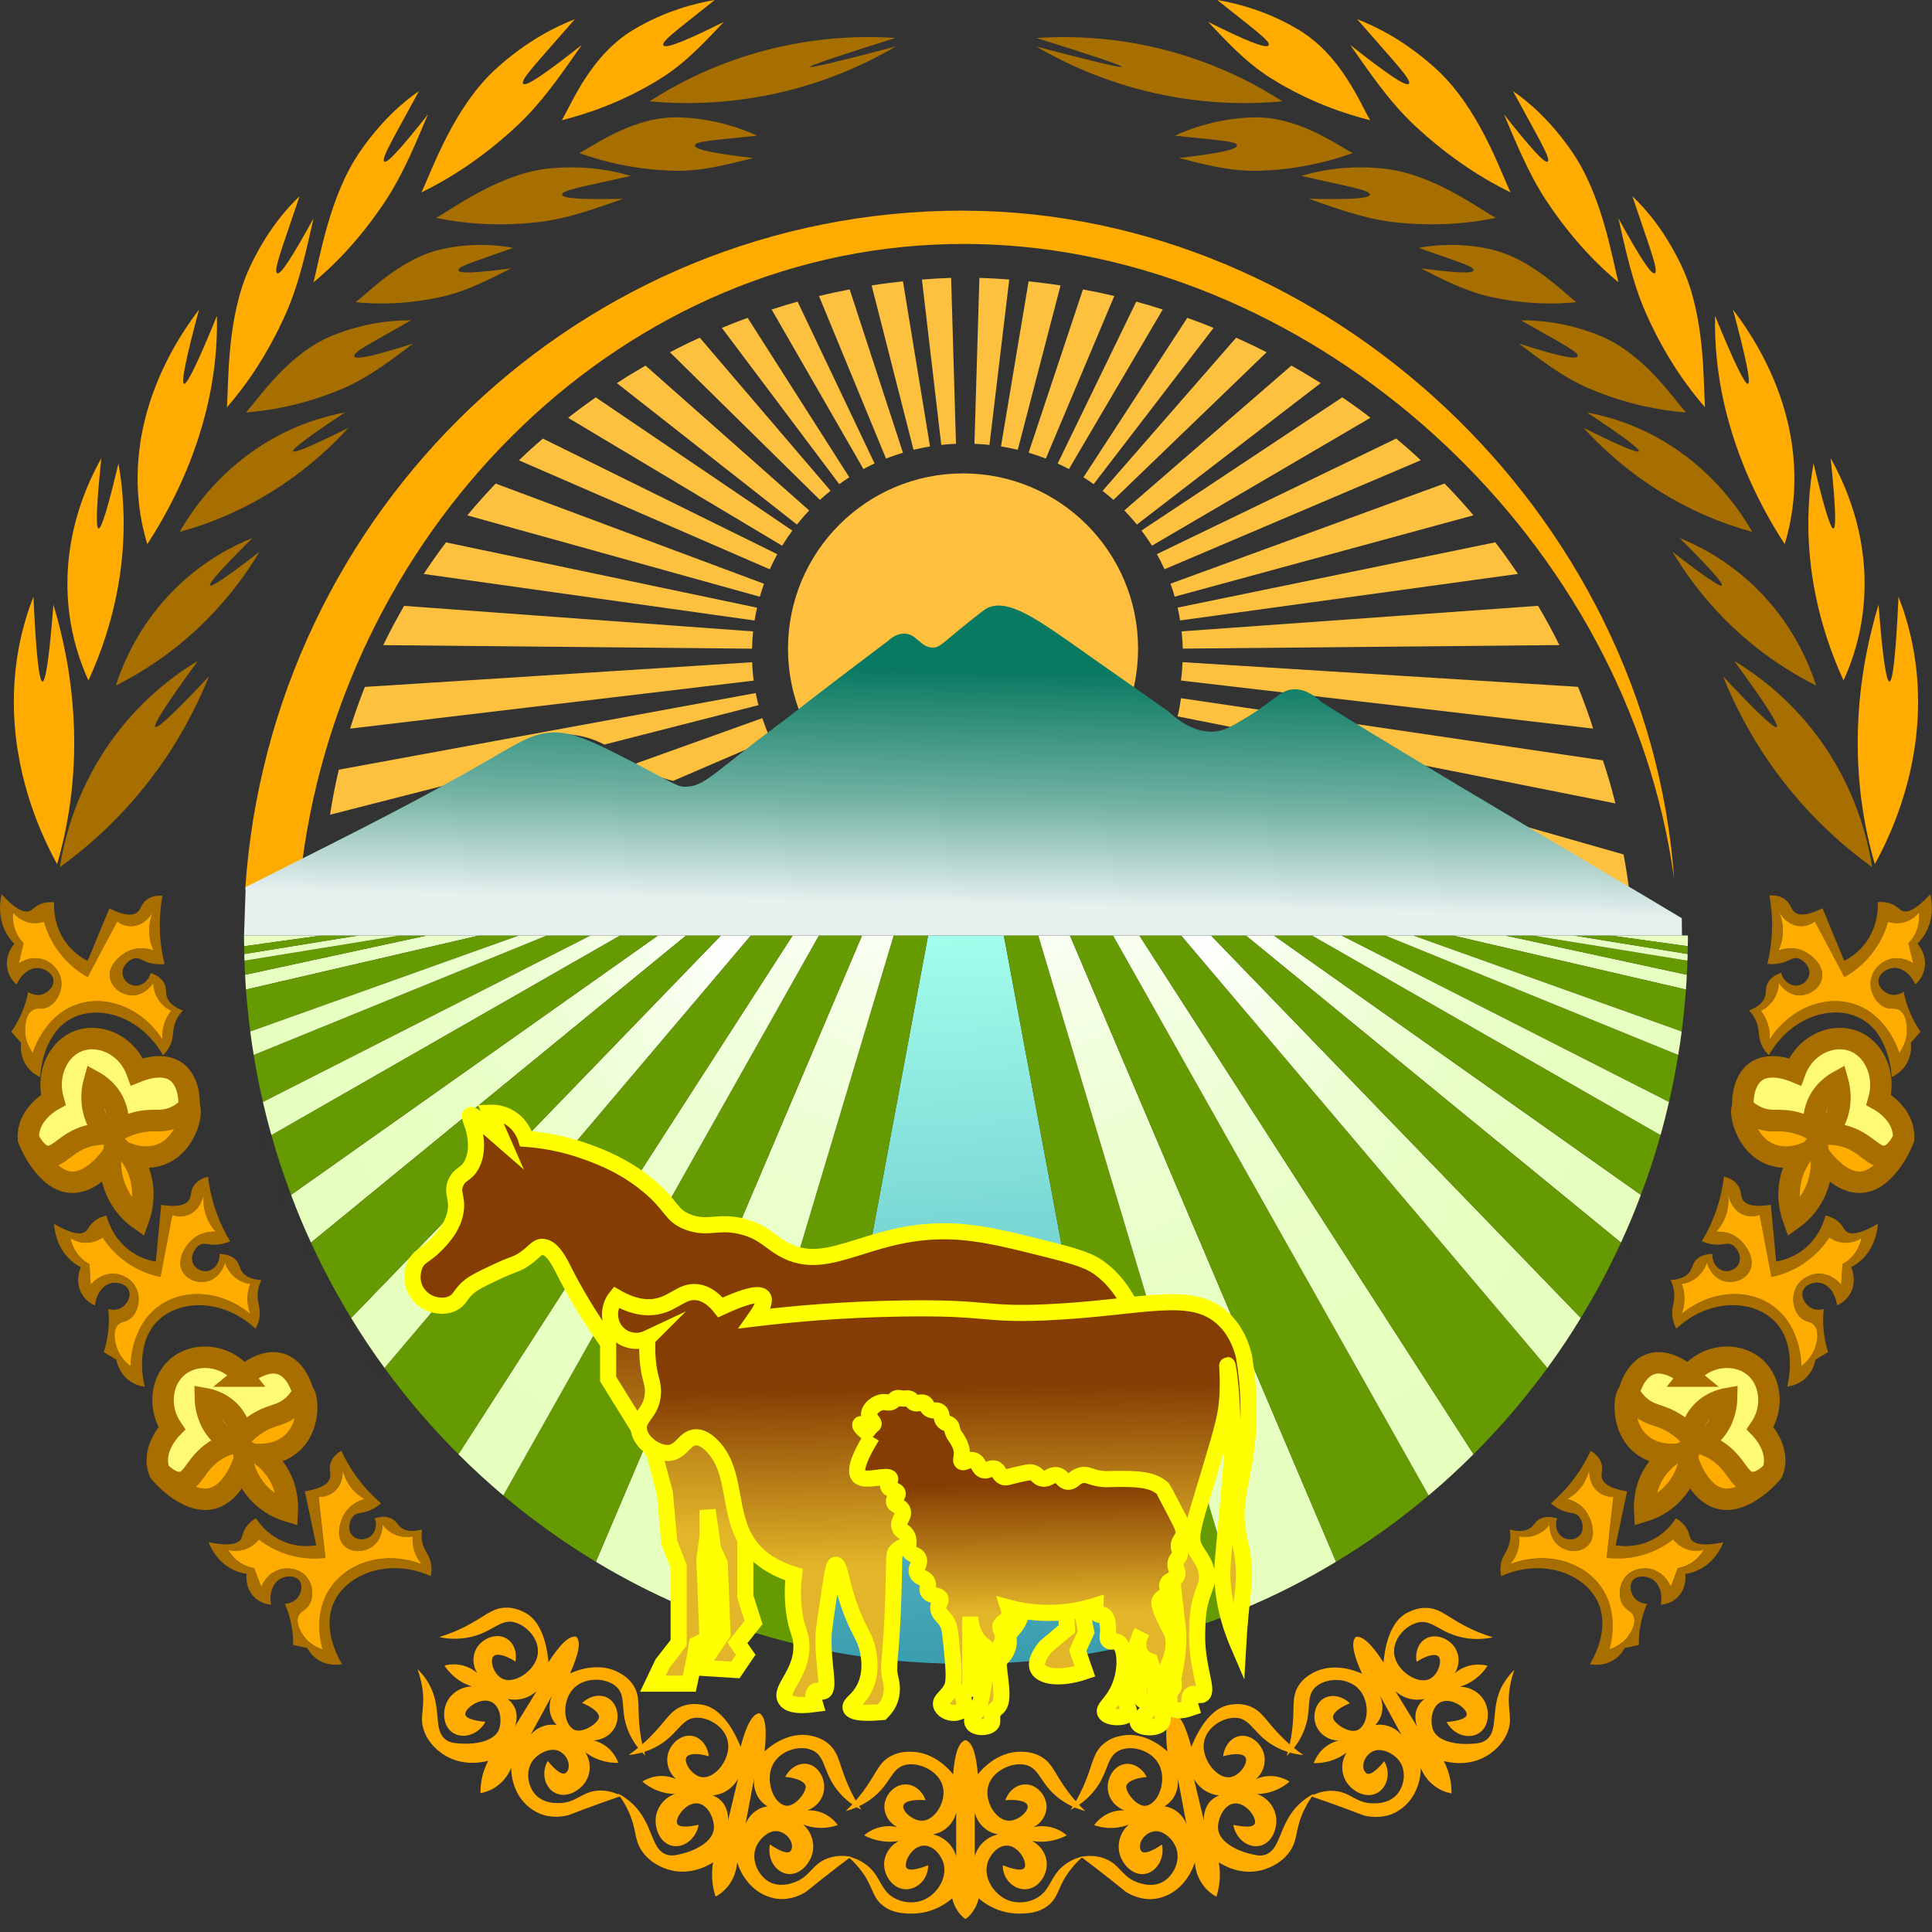 <?xml version="1.0" encoding="UTF-8"?> <svg xmlns="http://www.w3.org/2000/svg" width="90" height="90" viewBox="0 0 90 90" fill="none"><rect x="0" y="0" width="90" height="90" fill="#333333" stroke="none"/><g id="ÐÐ¸Ð½ÑÐµÐ»ÑÑÐ¾Ð· 1" clip-path="url(#clip0_5855_142334)"><path id="Vector" d="M44.862 38.384C49.365 38.384 53.016 34.728 53.016 30.218C53.016 25.709 49.365 22.053 44.862 22.053C40.359 22.053 36.708 25.709 36.708 30.218C36.708 34.728 40.359 38.384 44.862 38.384Z" fill="#FFC03F"></path><path id="Vector_2" d="M77.991 40.973C75.839 25.161 61.894 12.52 46.976 11.439C46.303 11.391 45.636 11.367 44.975 11.364C29.061 11.31 16.112 24.446 14.072 40.207C13.236 40.604 12.353 41.018 11.422 41.45C12.581 23.782 27.101 9.812 44.838 9.812C44.883 9.812 44.93 9.812 44.975 9.815C61.793 9.881 76.767 23.825 77.991 40.973Z" fill="#FFAB00"></path><path id="Vector_3" d="M22.318 43.58L11.46 46.096C11.442 45.868 11.428 45.64 11.419 45.409L19.881 43.58H22.318Z" fill="url(#paint0_linear_5855_142334)"></path><path id="Vector_4" d="M19.881 43.58L11.418 45.409C11.404 45.19 11.395 44.97 11.392 44.751L18.594 43.58H19.881Z" fill="url(#paint1_linear_5855_142334)"></path><path id="Vector_5" d="M14.974 43.58L11.374 44.078C11.368 43.913 11.368 43.745 11.368 43.58H14.974Z" fill="url(#paint2_linear_5855_142334)"></path><path id="Vector_6" d="M24.172 43.58L11.659 48.052C11.573 47.406 11.508 46.754 11.46 46.096L22.318 43.58H24.172Z" fill="url(#paint3_linear_5855_142334)"></path><path id="Vector_7" d="M18.594 43.58L11.392 44.751C11.383 44.649 11.38 44.544 11.38 44.442L16.688 43.58H18.594Z" fill="url(#paint4_linear_5855_142334)"></path><path id="Vector_8" d="M17.589 63.722L17.586 63.725" stroke="#231F20" stroke-miterlimit="10"></path><path id="Vector_9" d="M16.035 61.395L16.032 61.398" stroke="#231F20" stroke-miterlimit="10"></path><path id="Vector_10" d="M14.164 57.887H14.161" stroke="#231F20" stroke-miterlimit="10"></path><path id="Vector_11" d="M13.236 55.662H13.233" stroke="#231F20" stroke-miterlimit="10"></path><path id="Vector_12" d="M12.32 52.875H12.317" stroke="#231F20" stroke-miterlimit="10"></path><path id="Vector_13" d="M52.921 76.582C50.422 77.186 47.815 77.504 45.135 77.504C45.09 77.504 45.043 77.504 44.998 77.501C44.954 77.504 44.907 77.504 44.862 77.504C42.182 77.504 39.575 77.186 37.076 76.582L43.234 43.58H46.763L52.921 76.582Z" fill="url(#paint5_linear_5855_142334)"></path><path id="Vector_14" d="M31.961 43.58L14.488 57.884C14.15 57.157 13.841 56.419 13.56 55.662L30.651 43.58H31.961Z" fill="url(#paint6_linear_5855_142334)"></path><path id="Vector_15" d="M27.513 43.58L12.249 51.337C12.08 50.613 11.938 49.881 11.819 49.142L25.464 43.58H27.513Z" fill="url(#paint7_linear_5855_142334)"></path><path id="Vector_16" d="M43.234 43.58L37.076 76.582C35.403 76.18 33.781 75.648 32.216 75.003L41.63 43.58H43.234Z" fill="url(#paint8_linear_5855_142334)"></path><path id="Vector_17" d="M41.63 43.58L32.216 75.003C30.668 74.363 29.18 73.612 27.759 72.753L40.156 43.58H41.63Z" fill="url(#paint9_linear_5855_142334)"></path><path id="Vector_18" d="M40.156 43.58L27.759 72.753C26.238 71.837 24.797 70.804 23.445 69.663L38.146 43.58H40.156Z" fill="url(#paint10_linear_5855_142334)"></path><path id="Vector_19" d="M38.146 43.58L23.445 69.663C22.722 69.053 22.025 68.413 21.355 67.744L36.922 43.58H38.146Z" fill="url(#paint11_linear_5855_142334)"></path><path id="Vector_20" d="M36.922 43.58L21.355 67.744C20.107 66.497 18.953 65.155 17.912 63.722L34.971 43.58H36.922Z" fill="url(#paint12_linear_5855_142334)"></path><path id="Vector_21" d="M34.97 43.58L17.912 63.722C17.361 62.972 16.842 62.194 16.358 61.395L33.583 43.58H34.97Z" fill="url(#paint13_linear_5855_142334)"></path><path id="Vector_22" d="M33.583 43.58L16.358 61.395C15.668 60.269 15.042 59.097 14.488 57.887L31.961 43.58H33.583Z" fill="url(#paint14_linear_5855_142334)"></path><path id="Vector_23" d="M30.65 43.58L13.559 55.659C13.213 54.749 12.907 53.821 12.643 52.875L28.877 43.58H30.65Z" fill="url(#paint15_linear_5855_142334)"></path><path id="Vector_24" d="M28.877 43.58L12.643 52.875C12.498 52.367 12.367 51.854 12.249 51.337L27.513 43.58H28.877Z" fill="url(#paint16_linear_5855_142334)"></path><path id="Vector_25" d="M25.465 43.58L11.819 49.142C11.757 48.781 11.703 48.418 11.659 48.052L24.172 43.58H25.465Z" fill="url(#paint17_linear_5855_142334)"></path><path id="Vector_26" d="M16.688 43.58L11.38 44.442C11.377 44.319 11.374 44.199 11.374 44.078L14.974 43.58H16.688Z" fill="url(#paint18_linear_5855_142334)"></path><path id="Vector_27" d="M67.679 43.58L78.537 46.096C78.555 45.868 78.57 45.64 78.579 45.409L70.116 43.58H67.679Z" fill="url(#paint19_linear_5855_142334)"></path><path id="Vector_28" d="M70.116 43.58L78.578 45.409C78.593 45.19 78.602 44.97 78.605 44.751L71.403 43.58H70.116Z" fill="url(#paint20_linear_5855_142334)"></path><path id="Vector_29" d="M75.023 43.58L78.623 44.078C78.629 43.913 78.629 43.745 78.629 43.58H75.023Z" fill="url(#paint21_linear_5855_142334)"></path><path id="Vector_30" d="M65.825 43.58L78.338 48.052C78.424 47.406 78.489 46.754 78.537 46.096L67.679 43.58H65.825Z" fill="url(#paint22_linear_5855_142334)"></path><path id="Vector_31" d="M71.403 43.58L78.605 44.751C78.614 44.649 78.617 44.544 78.617 44.442L73.309 43.58H71.403Z" fill="url(#paint23_linear_5855_142334)"></path><path id="Vector_32" d="M72.411 63.725L72.408 63.722" stroke="#231F20" stroke-miterlimit="10"></path><path id="Vector_33" d="M73.965 61.398L73.962 61.395" stroke="#231F20" stroke-miterlimit="10"></path><path id="Vector_34" d="M75.836 57.887H75.833" stroke="#231F20" stroke-miterlimit="10"></path><path id="Vector_35" d="M76.764 55.662H76.761" stroke="#231F20" stroke-miterlimit="10"></path><path id="Vector_36" d="M77.68 52.875H77.677" stroke="#231F20" stroke-miterlimit="10"></path><path id="Vector_37" d="M58.036 43.58L75.51 57.884C75.848 57.157 76.156 56.419 76.438 55.662L59.347 43.58H58.036Z" fill="url(#paint24_linear_5855_142334)"></path><path id="Vector_38" d="M62.484 43.58L77.748 51.337C77.917 50.613 78.06 49.881 78.178 49.142L64.533 43.58H62.484Z" fill="url(#paint25_linear_5855_142334)"></path><path id="Vector_39" d="M46.763 43.58L52.921 76.582C54.593 76.18 56.215 75.648 57.781 75.003L48.367 43.58H46.763Z" fill="url(#paint26_linear_5855_142334)"></path><path id="Vector_40" d="M48.367 43.58L57.781 75.003C59.329 74.363 60.817 73.612 62.238 72.753L49.841 43.58H48.367Z" fill="url(#paint27_linear_5855_142334)"></path><path id="Vector_41" d="M49.841 43.58L62.238 72.753C63.759 71.837 65.2 70.804 66.552 69.663L51.851 43.58H49.841Z" fill="url(#paint28_linear_5855_142334)"></path><path id="Vector_42" d="M51.851 43.58L66.552 69.663C67.275 69.053 67.972 68.413 68.642 67.744L53.075 43.58H51.851Z" fill="url(#paint29_linear_5855_142334)"></path><path id="Vector_43" d="M53.075 43.58L68.642 67.744C69.891 66.497 71.044 65.155 72.085 63.722L55.026 43.58H53.075Z" fill="url(#paint30_linear_5855_142334)"></path><path id="Vector_44" d="M55.027 43.58L72.085 63.722C72.636 62.972 73.155 62.194 73.639 61.395L56.414 43.58H55.027Z" fill="url(#paint31_linear_5855_142334)"></path><path id="Vector_45" d="M56.414 43.58L73.639 61.395C74.329 60.269 74.955 59.097 75.51 57.887L58.036 43.58H56.414Z" fill="url(#paint32_linear_5855_142334)"></path><path id="Vector_46" d="M59.347 43.58L76.438 55.659C76.784 54.749 77.09 53.821 77.354 52.875L61.12 43.58H59.347Z" fill="url(#paint33_linear_5855_142334)"></path><path id="Vector_47" d="M61.12 43.58L77.354 52.875C77.499 52.367 77.63 51.854 77.748 51.337L62.484 43.58H61.12Z" fill="url(#paint34_linear_5855_142334)"></path><path id="Vector_48" d="M64.533 43.58L78.178 49.142C78.24 48.781 78.294 48.418 78.338 48.052L65.826 43.58H64.533Z" fill="url(#paint35_linear_5855_142334)"></path><path id="Vector_49" d="M73.309 43.58L78.617 44.442C78.62 44.319 78.623 44.199 78.623 44.078L75.023 43.58H73.309Z" fill="url(#paint36_linear_5855_142334)"></path><g id="Group"><g id="Group_2"><path id="Vector_50" d="M35.113 31.705L16.308 33.942C16.513 33.285 16.741 32.639 16.996 31.999L35.036 30.849C35.048 31.137 35.071 31.423 35.11 31.705H35.113Z" fill="#FEC03F"></path><g id="Group_3"><path id="Vector_51" d="M35.89 34.423L31.362 36.375C30.718 36.246 30.164 35.928 29.613 35.57L35.513 33.453C35.623 33.786 35.747 34.111 35.893 34.423H35.89Z" fill="#FEC03F"></path><path id="Vector_52" d="M38.689 22.864C38.517 23.002 38.351 23.143 38.194 23.287L31.208 16.41C31.661 16.172 32.127 15.944 32.598 15.731L38.692 22.864H38.689Z" fill="#FEC03F"></path><path id="Vector_53" d="M40.738 21.59C40.563 21.671 40.391 21.755 40.222 21.849L35.946 14.418C36.346 14.286 36.75 14.163 37.156 14.052L40.741 21.59H40.738Z" fill="#FEC03F"></path><path id="Vector_54" d="M44.533 20.674C44.302 20.683 44.073 20.701 43.848 20.725L42.947 13.022C43.397 12.986 43.851 12.959 44.307 12.944L44.533 20.674Z" fill="#FEC03F"></path><path id="Vector_55" d="M43.323 20.797C43.065 20.839 42.81 20.893 42.555 20.953L40.604 13.298C41.085 13.22 41.574 13.157 42.063 13.106L43.323 20.797Z" fill="#FEC03F"></path><path id="Vector_56" d="M42.063 21.089C41.796 21.17 41.535 21.26 41.274 21.362L38.152 13.791C38.624 13.674 39.098 13.572 39.581 13.482L42.063 21.089Z" fill="#FEC03F"></path><path id="Vector_57" d="M37.695 23.777C37.497 23.987 37.307 24.206 37.123 24.434L28.738 17.848C29.174 17.563 29.616 17.293 30.069 17.031H30.072L37.692 23.777H37.695Z" fill="#FEC03F"></path><path id="Vector_58" d="M36.91 24.717C36.741 24.945 36.584 25.179 36.435 25.422L26.467 19.464C26.885 19.134 27.315 18.818 27.753 18.512L36.91 24.717Z" fill="#FEC03F"></path><path id="Vector_59" d="M36.21 25.816C36.082 26.047 35.967 26.281 35.86 26.521L24.171 21.443C24.536 21.095 24.907 20.758 25.289 20.431L36.207 25.816H36.21Z" fill="#FEC03F"></path><path id="Vector_60" d="M35.59 27.194C35.519 27.392 35.454 27.594 35.397 27.798L21.77 24.008C22.191 23.5 22.63 23.008 23.089 22.527L35.59 27.194Z" fill="#FEC03F"></path><path id="Vector_61" d="M35.267 28.308C35.223 28.507 35.184 28.705 35.151 28.906L19.739 26.738C20.068 26.236 20.412 25.747 20.774 25.266L35.264 28.308H35.267Z" fill="#FEC03F"></path><path id="Vector_62" d="M35.083 29.414C35.056 29.678 35.039 29.948 35.033 30.218L17.853 30.053C18.152 29.432 18.478 28.822 18.825 28.224L35.086 29.414H35.083Z" fill="#FEC03F"></path><path id="Vector_63" d="M35.332 32.849L28.16 34.684C27.632 34.417 27.048 34.225 26.351 34.207C25.12 34.177 24.234 34.711 23.398 35.189C22.671 35.603 21.853 36.051 20.925 36.534H20.922L15.374 37.952C15.484 37.246 15.617 36.546 15.783 35.855L35.202 32.285C35.24 32.474 35.282 32.663 35.332 32.849Z" fill="#FEC03F"></path><path id="Vector_64" d="M39.563 22.233C39.403 22.335 39.252 22.44 39.098 22.554L33.627 15.274C34.022 15.109 34.422 14.953 34.828 14.806L39.563 22.233Z" fill="#FEC03F"></path></g></g><path id="Vector_65" d="M55.012 31.702L74.214 33.94C74.006 33.282 73.772 32.636 73.511 31.996L55.089 30.846C55.077 31.134 55.053 31.42 55.012 31.702Z" fill="#FEC03F"></path><path id="Vector_66" d="M54.857 33.372L75.251 37.426C75.085 36.751 74.893 36.087 74.67 35.423L55.015 32.525C54.976 32.81 54.926 33.093 54.857 33.369V33.372Z" fill="#FEC03F"></path><path id="Vector_67" d="M54.516 34.783L75.966 42.12C75.889 41.345 75.779 40.577 75.634 39.805L54.813 33.861C54.727 34.174 54.629 34.483 54.516 34.783Z" fill="#FEC03F"></path><path id="Vector_68" d="M51.362 22.864C51.536 23.002 51.706 23.143 51.869 23.287L59.003 16.41C58.54 16.172 58.063 15.944 57.585 15.731L51.364 22.864H51.362Z" fill="#FEC03F"></path><path id="Vector_69" d="M49.268 21.59C49.446 21.671 49.621 21.755 49.796 21.849L54.164 14.418C53.755 14.286 53.342 14.163 52.93 14.052L49.271 21.59H49.268Z" fill="#FEC03F"></path><path id="Vector_70" d="M45.393 20.674C45.63 20.683 45.861 20.701 46.093 20.725L47.015 13.022C46.555 12.986 46.09 12.959 45.624 12.944L45.393 20.674Z" fill="#FEC03F"></path><path id="Vector_71" d="M46.629 20.797C46.893 20.839 47.154 20.893 47.412 20.953L49.404 13.298C48.912 13.22 48.417 13.157 47.916 13.106L46.629 20.797Z" fill="#FEC03F"></path><path id="Vector_72" d="M47.916 21.089C48.189 21.17 48.456 21.26 48.72 21.362L51.907 13.791C51.424 13.674 50.94 13.572 50.448 13.482L47.916 21.089Z" fill="#FEC03F"></path><path id="Vector_73" d="M52.376 23.777C52.577 23.987 52.773 24.206 52.96 24.434L61.52 17.848C61.075 17.563 60.625 17.293 60.159 17.031H60.156L52.376 23.777Z" fill="#FEC03F"></path><path id="Vector_74" d="M53.176 24.713C53.348 24.942 53.508 25.176 53.663 25.419L63.842 19.461C63.415 19.131 62.976 18.815 62.528 18.509L53.176 24.713Z" fill="#FEC03F"></path><path id="Vector_75" d="M53.891 25.813C54.021 26.044 54.14 26.278 54.247 26.518L66.184 21.44C65.814 21.092 65.431 20.755 65.043 20.428L53.894 25.813H53.891Z" fill="#FEC03F"></path><path id="Vector_76" d="M54.525 27.191C54.599 27.389 54.665 27.591 54.721 27.795L68.639 24.005C68.209 23.497 67.762 23.005 67.29 22.524L54.525 27.191Z" fill="#FEC03F"></path><path id="Vector_77" d="M54.857 28.305C54.905 28.504 54.943 28.702 54.973 28.903L70.712 26.735C70.377 26.233 70.024 25.744 69.656 25.263L54.857 28.305Z" fill="#FEC03F"></path><path id="Vector_78" d="M55.044 29.411C55.071 29.675 55.092 29.945 55.098 30.215L72.642 30.05C72.334 29.429 72.005 28.819 71.649 28.221L55.044 29.411Z" fill="#FEC03F"></path><path id="Vector_79" d="M50.469 22.233C50.632 22.335 50.789 22.44 50.946 22.554L56.533 15.274C56.129 15.109 55.723 14.953 55.308 14.806L50.472 22.233H50.469Z" fill="#FEC03F"></path></g><path id="Vector_80" d="M78.356 43.58H11.368C11.395 42.829 11.419 42.075 11.445 41.321C11.588 41.252 11.843 41.123 12.16 40.964C16.86 38.603 19.682 37.186 22.905 35.315C24.305 34.504 24.96 34.084 25.974 34.123C26.819 34.159 27.768 34.612 29.607 35.567C31.477 36.54 31.564 36.672 31.994 36.648C32.729 36.606 33.088 36.186 35.258 34.51C35.789 34.102 36.331 33.711 36.859 33.3C37.885 32.498 39.389 31.342 41.36 29.861C41.511 29.72 41.769 29.525 42.096 29.516C42.695 29.501 42.858 30.14 43.421 30.167C43.78 30.185 43.934 29.933 44.998 29.08C45.577 28.618 45.867 28.384 45.98 28.329C46.958 27.858 48.296 28.819 50.546 30.411C51.187 30.861 52.506 31.792 54.41 33.126C54.852 33.54 55.691 34.189 56.66 34.069C57.081 34.017 57.413 33.816 58.081 33.414C59.4 32.618 59.637 32.123 60.289 32.111C60.883 32.099 61.327 32.498 61.547 32.687C61.547 32.687 62.113 33.171 76.577 41.718C76.58 41.718 76.606 41.736 76.612 41.739C77.176 42.075 77.751 42.417 78.341 42.772H78.344C78.344 42.862 78.347 42.952 78.347 43.042C78.35 43.222 78.35 43.403 78.353 43.583L78.356 43.58Z" fill="url(#paint37_linear_5855_142334)"></path><g id="Group_4"><g id="Group_5"><path id="Vector_81" d="M48.319 88.403C47.922 88.637 47.386 88.694 46.938 88.511C46.324 88.256 45.826 87.526 45.986 86.847C46.087 86.427 46.493 85.925 46.967 85.979C47.51 86.042 47.875 86.802 47.718 87.015C47.566 87.223 46.887 86.958 46.712 86.889C46.703 87.502 47.175 87.995 47.718 88.01C48.314 88.022 48.723 87.448 48.761 86.925C48.794 86.454 48.524 85.991 48.073 85.757C48.272 85.793 48.572 85.82 48.927 85.757C49.262 85.703 49.523 85.589 49.695 85.496C49.571 85.391 49.31 85.198 48.927 85.111C48.592 85.039 48.314 85.078 48.159 85.111C48.524 84.913 48.755 84.547 48.752 84.159C48.746 83.613 48.269 83.093 47.718 83.126C47.326 83.15 46.973 83.442 46.834 83.862C47.383 83.811 47.809 83.907 47.869 84.105C47.943 84.361 47.427 84.844 46.965 84.814C46.383 84.775 45.876 83.934 46.022 83.261C46.185 82.49 47.181 82.042 47.821 82.228C48.471 82.418 48.471 83.171 49.425 83.844C49.855 84.147 50.273 84.291 50.555 84.367C50.309 84.132 50.027 83.832 49.749 83.46C49.123 82.625 49.046 82.135 48.477 81.82C48.094 81.607 47.727 81.604 47.557 81.601C46.419 81.586 45.666 82.508 45.55 82.658C45.476 81.676 45.283 81.144 44.975 81.06C44.666 81.144 44.474 81.676 44.4 82.658C44.284 82.508 43.531 81.586 42.392 81.601C42.223 81.604 41.856 81.607 41.473 81.82C40.904 82.135 40.827 82.625 40.201 83.46C39.922 83.832 39.641 84.132 39.395 84.367C39.676 84.291 40.094 84.147 40.524 83.844C41.479 83.171 41.479 82.418 42.128 82.228C42.769 82.042 43.765 82.49 43.928 83.261C44.074 83.934 43.566 84.775 42.985 84.814C42.523 84.844 42.007 84.361 42.081 84.105C42.14 83.907 42.567 83.811 43.116 83.862C42.976 83.442 42.623 83.15 42.232 83.126C41.681 83.093 41.203 83.613 41.197 84.159C41.194 84.547 41.426 84.913 41.79 85.111C41.636 85.078 41.357 85.039 41.022 85.111C40.64 85.198 40.379 85.391 40.254 85.496C40.426 85.589 40.687 85.703 41.022 85.757C41.378 85.82 41.678 85.793 41.876 85.757C41.426 85.991 41.156 86.454 41.188 86.925C41.227 87.448 41.636 88.022 42.232 88.01C42.775 87.995 43.246 87.502 43.237 86.889C43.062 86.958 42.383 87.223 42.232 87.015C42.075 86.802 42.44 86.042 42.982 85.979C43.457 85.925 43.863 86.427 43.964 86.847C44.124 87.526 43.626 88.256 43.012 88.511C42.564 88.694 42.028 88.637 41.63 88.403C40.966 88.013 41.037 87.337 40.278 86.814C39.973 86.604 39.673 86.514 39.478 86.469C39.617 86.586 39.833 86.784 40.056 87.064C40.675 87.841 40.595 88.31 41.073 88.724C41.55 89.142 42.173 89.142 42.502 89.142C43.474 89.142 44.148 88.613 44.355 88.436C44.432 88.73 44.604 89.136 44.975 89.4C45.346 89.136 45.517 88.73 45.595 88.436C45.802 88.613 46.475 89.142 47.448 89.142C47.777 89.142 48.4 89.142 48.877 88.724C49.354 88.31 49.274 87.841 49.894 87.064C50.116 86.784 50.333 86.586 50.472 86.469C50.276 86.514 49.977 86.604 49.672 86.814C48.913 87.337 48.984 88.013 48.319 88.403ZM44.542 86.46C44.501 86.328 44.382 86.003 44.062 85.742C43.827 85.553 43.59 85.481 43.46 85.451C43.587 85.43 43.827 85.37 44.065 85.183C44.403 84.916 44.509 84.565 44.542 84.442V86.46ZM45.408 86.46V84.442C45.44 84.565 45.547 84.916 45.885 85.183C46.122 85.37 46.362 85.43 46.49 85.451C46.36 85.481 46.122 85.553 45.888 85.742C45.568 86.003 45.449 86.328 45.408 86.46Z" fill="#FFAB00"></path><g id="Group_6"><path id="Vector_82" d="M60.503 84.06C59.554 84.985 59.694 86.129 58.955 86.394C58.718 86.478 58.514 86.427 58.187 86.346C57.71 86.229 56.717 85.823 56.74 85.099C56.755 84.643 57.052 84.042 57.523 84.009C58.06 83.973 58.564 84.703 58.451 84.955C58.347 85.198 57.636 85.048 57.452 85.009C57.565 85.652 58.119 86.081 58.647 85.994C59.228 85.895 59.513 85.219 59.447 84.664C59.385 84.165 59.032 83.733 58.549 83.571C58.751 83.571 59.044 83.544 59.376 83.412C59.691 83.291 59.922 83.123 60.07 82.994C59.931 82.907 59.64 82.754 59.252 82.736C58.911 82.721 58.65 82.814 58.508 82.877C58.822 82.604 58.973 82.177 58.896 81.772C58.78 81.198 58.217 80.745 57.689 80.883C57.316 80.979 57.031 81.351 56.977 81.817C57.499 81.661 57.932 81.682 58.027 81.88C58.149 82.132 57.745 82.736 57.289 82.79C56.72 82.856 56.064 82.072 56.07 81.339C56.079 80.501 56.986 79.952 57.645 80.027C58.309 80.105 58.457 80.895 59.516 81.42C59.682 81.504 59.845 81.568 59.996 81.616C60.278 81.703 60.527 81.742 60.714 81.757C60.553 81.646 60.376 81.513 60.192 81.357C60.162 81.333 60.132 81.306 60.103 81.279C59.99 81.183 59.871 81.075 59.753 80.958C58.982 80.201 58.813 79.703 58.199 79.477C57.787 79.327 57.428 79.393 57.265 79.42C56.159 79.615 55.578 81.198 55.495 81.375C55.231 80.36 54.941 79.841 54.626 79.811C54.342 79.955 54.261 80.549 54.38 81.592C54.241 81.454 53.328 80.631 52.227 80.859C52.064 80.892 51.709 80.964 51.379 81.258C50.89 81.694 50.911 82.222 50.469 83.213C50.273 83.655 50.06 84.021 49.867 84.312C50.125 84.18 50.502 83.952 50.858 83.556C51.652 82.673 51.504 81.883 52.097 81.565C52.681 81.249 53.734 81.531 54.042 82.309C54.315 82.988 53.989 83.961 53.434 84.111C52.992 84.228 52.444 83.508 52.465 83.225C52.482 83.006 52.877 82.826 53.419 82.778C53.203 82.363 52.803 82.123 52.42 82.171C51.877 82.24 51.516 82.874 51.62 83.448C51.691 83.853 51.987 84.192 52.382 84.334C52.224 84.328 51.946 84.337 51.637 84.475C51.282 84.64 51.068 84.889 50.967 85.021C51.151 85.087 51.427 85.156 51.762 85.153C52.121 85.153 52.405 85.066 52.589 84.994C52.201 85.322 52.029 85.856 52.153 86.346C52.293 86.883 52.803 87.409 53.378 87.286C53.9 87.169 54.261 86.565 54.131 85.925C53.977 86.03 53.369 86.433 53.182 86.244C52.989 86.051 53.147 85.499 53.66 85.334C54.122 85.18 54.614 85.637 54.78 86.057C55.023 86.667 54.665 87.4 54.146 87.676C53.674 87.925 53.158 87.748 53.004 87.694C52.263 87.439 52.189 86.871 51.489 86.589C51.059 86.415 50.644 86.445 50.359 86.499C50.585 86.667 50.81 86.838 51.035 87.012C51.516 87.382 51.981 87.751 52.435 88.121C52.637 88.25 53.138 88.526 53.772 88.457C53.775 88.457 53.778 88.457 53.781 88.457C53.897 88.445 54.007 88.421 54.116 88.385C54.816 88.178 55.4 87.568 55.658 86.757C55.673 86.955 55.738 87.46 56.115 87.907C56.118 87.91 56.121 87.916 56.124 87.919C56.31 88.139 56.515 88.274 56.663 88.355C56.72 88.181 56.773 87.968 56.803 87.721C56.85 87.334 56.82 87.003 56.779 86.757C56.936 86.859 57.769 87.385 58.783 87.118C58.846 87.103 58.955 87.07 59.089 87.015C59.092 87.015 59.098 87.015 59.1 87.009C59.403 86.886 59.821 86.649 60.109 86.211C60.485 85.637 60.313 85.21 60.767 84.282C60.927 83.958 61.093 83.712 61.212 83.553C61.034 83.643 60.77 83.802 60.503 84.063V84.06ZM54.685 84.294C54.519 84.201 54.359 84.162 54.244 84.147C54.347 84.084 54.481 83.988 54.599 83.835C54.908 83.442 54.881 82.982 54.869 82.85L55.267 84.964C55.213 84.838 55.056 84.502 54.685 84.294ZM56.079 84.796C55.925 84.153 55.771 83.508 55.617 82.865C55.682 82.982 55.827 83.21 56.1 83.391C56.385 83.583 56.663 83.625 56.797 83.637C56.69 83.676 56.542 83.748 56.402 83.889C56.064 84.234 56.076 84.7 56.079 84.796Z" fill="#FFAB00"></path><path id="Vector_83" d="M70.018 78.453C69.384 79.582 69.855 80.597 69.226 81.057C69.025 81.204 68.814 81.216 68.479 81.237C67.99 81.267 66.922 81.183 66.733 80.507C66.614 80.081 66.718 79.441 67.16 79.273C67.661 79.084 68.358 79.609 68.325 79.877C68.298 80.132 67.575 80.201 67.388 80.219C67.685 80.781 68.34 81.015 68.817 80.781C69.342 80.519 69.416 79.814 69.191 79.321C68.986 78.88 68.521 78.582 68.011 78.573C68.204 78.513 68.476 78.405 68.755 78.186C69.019 77.985 69.191 77.76 69.295 77.597C69.135 77.558 68.814 77.501 68.438 77.597C68.109 77.681 67.886 77.844 67.768 77.946C67.987 77.603 68.008 77.165 67.812 76.814C67.533 76.318 66.863 76.063 66.398 76.345C66.069 76.543 65.909 76.97 65.992 77.414C66.445 77.117 66.863 77.012 67.011 77.168C67.201 77.366 66.994 78.039 66.576 78.222C66.051 78.45 65.197 77.916 64.986 77.24C64.749 76.465 65.452 75.693 66.104 75.57C66.762 75.45 67.136 76.135 68.301 76.312C68.485 76.342 68.66 76.351 68.817 76.351C69.111 76.351 69.36 76.312 69.544 76.273C69.357 76.216 69.149 76.147 68.927 76.057C68.891 76.042 68.856 76.027 68.82 76.012C68.684 75.954 68.538 75.891 68.39 75.816C67.433 75.342 67.124 74.933 66.472 74.903C66.033 74.885 65.71 75.051 65.564 75.123C64.565 75.624 64.476 77.255 64.45 77.444C63.898 76.585 63.468 76.189 63.16 76.255C62.931 76.471 63.029 77.042 63.447 77.97C63.273 77.883 62.161 77.39 61.176 77.922C61.031 78 60.711 78.171 60.485 78.537C60.147 79.081 60.322 79.564 60.192 80.606C60.135 81.072 60.038 81.471 59.94 81.796C60.147 81.598 60.441 81.279 60.663 80.808C61.161 79.763 60.788 79.075 61.262 78.609C61.728 78.147 62.816 78.102 63.338 78.73C63.797 79.276 63.774 80.27 63.287 80.57C62.899 80.808 62.163 80.303 62.101 80.036C62.054 79.829 62.377 79.546 62.881 79.345C62.552 79.027 62.101 78.922 61.748 79.078C61.25 79.3 61.093 79.991 61.36 80.489C61.547 80.844 61.929 81.069 62.347 81.084C62.196 81.123 61.932 81.213 61.677 81.432C61.387 81.688 61.256 81.982 61.197 82.132C61.393 82.138 61.674 82.123 61.995 82.021C62.336 81.913 62.585 81.754 62.739 81.634C62.463 82.048 62.457 82.592 62.721 83.009C63.012 83.466 63.652 83.802 64.165 83.52C64.627 83.258 64.796 82.598 64.485 82.045C64.37 82.186 63.907 82.736 63.673 82.616C63.433 82.496 63.421 81.94 63.86 81.637C64.257 81.36 64.859 81.637 65.144 81.979C65.556 82.472 65.428 83.252 65.013 83.658C64.636 84.024 64.091 84.012 63.928 84.006C63.145 83.988 62.908 83.484 62.158 83.427C61.695 83.391 61.31 83.541 61.052 83.673C61.316 83.763 61.582 83.856 61.849 83.949C62.416 84.15 62.97 84.355 63.51 84.565C63.741 84.625 64.298 84.733 64.885 84.487C64.885 84.487 64.891 84.487 64.894 84.481C65.001 84.436 65.099 84.382 65.194 84.316C65.802 83.919 66.178 83.186 66.187 82.363C66.258 82.541 66.469 82.988 66.961 83.291C66.964 83.291 66.97 83.297 66.973 83.3C67.216 83.448 67.45 83.514 67.616 83.544C67.616 83.367 67.608 83.153 67.563 82.919C67.495 82.547 67.37 82.252 67.258 82.036C67.439 82.084 68.387 82.327 69.277 81.784C69.333 81.751 69.428 81.691 69.538 81.601C69.538 81.598 69.547 81.595 69.547 81.592C69.799 81.39 70.128 81.048 70.273 80.561C70.463 79.922 70.175 79.579 70.335 78.591C70.392 78.246 70.478 77.97 70.546 77.79C70.404 77.925 70.196 78.147 70.018 78.468V78.453ZM64.533 80.366C64.346 80.33 64.183 80.339 64.067 80.36C64.147 80.273 64.248 80.144 64.316 79.97C64.494 79.516 64.334 79.102 64.284 78.982L65.286 80.817C65.197 80.715 64.948 80.45 64.533 80.369V80.366ZM66.009 80.423C65.674 79.877 65.336 79.324 65.001 78.778C65.099 78.868 65.304 79.036 65.618 79.123C65.947 79.216 66.226 79.174 66.356 79.147C66.264 79.213 66.146 79.324 66.054 79.495C65.831 79.913 65.98 80.339 66.012 80.426L66.009 80.423Z" fill="#FFAB00"></path></g><g id="Group_7"><path id="Vector_84" d="M28.785 83.55C28.904 83.709 29.07 83.955 29.23 84.279C29.684 85.207 29.512 85.634 29.888 86.207C30.176 86.646 30.594 86.883 30.897 87.006C30.899 87.009 30.905 87.009 30.908 87.012C31.042 87.067 31.152 87.1 31.214 87.115C32.228 87.382 33.061 86.856 33.218 86.754C33.177 87 33.147 87.331 33.194 87.718C33.224 87.964 33.278 88.178 33.334 88.352C33.482 88.271 33.687 88.136 33.873 87.916C33.877 87.913 33.88 87.907 33.882 87.904C34.259 87.457 34.324 86.952 34.339 86.754C34.597 87.565 35.181 88.175 35.881 88.382C35.991 88.418 36.1 88.442 36.216 88.454C36.219 88.454 36.222 88.454 36.225 88.454C36.859 88.523 37.361 88.247 37.562 88.118C38.016 87.748 38.481 87.379 38.962 87.009C39.187 86.835 39.412 86.664 39.638 86.496C39.353 86.442 38.938 86.412 38.508 86.586C37.808 86.868 37.734 87.436 36.993 87.691C36.839 87.745 36.323 87.922 35.851 87.673C35.332 87.397 34.974 86.664 35.217 86.054C35.383 85.634 35.875 85.177 36.337 85.331C36.85 85.496 37.008 86.048 36.815 86.241C36.628 86.43 36.02 86.027 35.866 85.922C35.736 86.562 36.097 87.166 36.619 87.283C37.194 87.406 37.705 86.88 37.844 86.343C37.968 85.853 37.796 85.319 37.408 84.991C37.592 85.063 37.876 85.147 38.235 85.15C38.57 85.153 38.846 85.084 39.03 85.018C38.929 84.886 38.716 84.637 38.36 84.472C38.051 84.334 37.773 84.325 37.615 84.331C38.01 84.189 38.306 83.85 38.377 83.445C38.481 82.871 38.12 82.237 37.577 82.168C37.194 82.12 36.794 82.36 36.578 82.775C37.12 82.823 37.515 83.003 37.532 83.222C37.553 83.505 37.005 84.225 36.563 84.108C36.008 83.958 35.682 82.985 35.955 82.306C36.263 81.528 37.316 81.246 37.9 81.562C38.493 81.88 38.345 82.67 39.14 83.553C39.495 83.949 39.872 84.177 40.13 84.309C39.937 84.018 39.724 83.652 39.528 83.21C39.086 82.219 39.107 81.691 38.618 81.255C38.289 80.961 37.933 80.889 37.77 80.856C36.67 80.628 35.756 81.45 35.617 81.589C35.736 80.546 35.656 79.952 35.371 79.808C35.057 79.838 34.766 80.357 34.502 81.372C34.419 81.195 33.838 79.612 32.732 79.417C32.569 79.39 32.21 79.324 31.798 79.474C31.184 79.7 31.015 80.198 30.244 80.955C30.126 81.072 30.007 81.18 29.894 81.276C29.865 81.303 29.835 81.33 29.805 81.354C29.622 81.51 29.444 81.643 29.284 81.754C29.47 81.739 29.719 81.7 30.001 81.613C30.152 81.565 30.315 81.501 30.481 81.417C31.54 80.892 31.688 80.102 32.352 80.024C33.011 79.949 33.918 80.498 33.927 81.336C33.933 82.069 33.278 82.853 32.708 82.787C32.252 82.733 31.848 82.129 31.97 81.877C32.065 81.679 32.498 81.658 33.02 81.814C32.966 81.348 32.682 80.976 32.308 80.88C31.78 80.742 31.217 81.195 31.101 81.769C31.024 82.174 31.175 82.601 31.49 82.874C31.347 82.811 31.086 82.718 30.745 82.733C30.357 82.751 30.066 82.904 29.927 82.991C30.075 83.12 30.306 83.288 30.621 83.409C30.953 83.541 31.246 83.568 31.448 83.568C30.965 83.73 30.612 84.162 30.55 84.661C30.484 85.216 30.769 85.892 31.35 85.991C31.878 86.078 32.432 85.649 32.545 85.006C32.361 85.045 31.65 85.195 31.546 84.952C31.433 84.7 31.937 83.97 32.474 84.006C32.945 84.039 33.242 84.64 33.257 85.096C33.281 85.82 32.287 86.226 31.81 86.343C31.484 86.424 31.279 86.475 31.042 86.391C30.303 86.126 30.443 84.982 29.494 84.057C29.227 83.796 28.963 83.637 28.785 83.547V83.55ZM34.73 84.964L35.128 82.85C35.116 82.982 35.089 83.442 35.398 83.835C35.516 83.988 35.65 84.084 35.753 84.147C35.638 84.162 35.478 84.201 35.312 84.294C34.941 84.502 34.784 84.838 34.73 84.964ZM33.595 83.889C33.456 83.748 33.307 83.676 33.2 83.637C33.334 83.625 33.613 83.583 33.897 83.391C34.17 83.21 34.315 82.982 34.381 82.865C34.226 83.508 34.072 84.153 33.918 84.796C33.921 84.7 33.933 84.234 33.595 83.889Z" fill="#FFAB00"></path><path id="Vector_85" d="M19.454 77.778C19.519 77.958 19.605 78.234 19.665 78.579C19.825 79.567 19.534 79.91 19.727 80.549C19.872 81.039 20.201 81.378 20.453 81.58C20.453 81.583 20.462 81.586 20.462 81.589C20.575 81.679 20.67 81.739 20.723 81.772C21.613 82.315 22.561 82.072 22.742 82.024C22.63 82.24 22.505 82.535 22.437 82.907C22.392 83.144 22.381 83.355 22.384 83.532C22.55 83.499 22.784 83.436 23.027 83.288C23.03 83.288 23.036 83.282 23.039 83.279C23.531 82.976 23.742 82.529 23.813 82.351C23.822 83.174 24.198 83.907 24.806 84.303C24.901 84.37 24.999 84.424 25.106 84.469C25.106 84.472 25.111 84.472 25.114 84.475C25.699 84.724 26.259 84.616 26.49 84.553C27.033 84.346 27.584 84.138 28.151 83.937C28.418 83.841 28.681 83.751 28.948 83.661C28.693 83.529 28.305 83.379 27.842 83.415C27.092 83.472 26.855 83.973 26.072 83.994C25.909 84 25.364 84.012 24.987 83.646C24.572 83.24 24.444 82.46 24.857 81.967C25.138 81.628 25.743 81.348 26.14 81.625C26.582 81.928 26.57 82.484 26.327 82.604C26.093 82.724 25.63 82.174 25.515 82.033C25.203 82.586 25.369 83.246 25.835 83.508C26.348 83.79 26.988 83.454 27.279 82.997C27.543 82.583 27.534 82.039 27.261 81.622C27.415 81.742 27.662 81.901 28.006 82.009C28.326 82.108 28.607 82.126 28.803 82.12C28.747 81.97 28.616 81.676 28.323 81.42C28.068 81.204 27.807 81.114 27.653 81.072C28.071 81.057 28.453 80.829 28.64 80.477C28.907 79.979 28.75 79.288 28.252 79.066C27.902 78.91 27.448 79.015 27.119 79.333C27.623 79.534 27.946 79.817 27.899 80.024C27.837 80.291 27.101 80.796 26.713 80.558C26.226 80.258 26.203 79.264 26.662 78.718C27.184 78.09 28.272 78.135 28.738 78.597C29.209 79.063 28.836 79.751 29.337 80.796C29.559 81.264 29.853 81.586 30.06 81.784C29.962 81.46 29.865 81.057 29.808 80.594C29.678 79.552 29.853 79.069 29.515 78.525C29.286 78.159 28.969 77.988 28.824 77.91C27.839 77.378 26.727 77.871 26.553 77.958C26.971 77.03 27.072 76.459 26.84 76.243C26.532 76.18 26.102 76.573 25.55 77.432C25.524 77.243 25.435 75.615 24.436 75.111C24.287 75.039 23.964 74.873 23.528 74.891C22.876 74.921 22.567 75.33 21.61 75.804C21.462 75.876 21.316 75.942 21.18 76C21.144 76.015 21.109 76.033 21.073 76.045C20.851 76.135 20.643 76.204 20.456 76.261C20.64 76.303 20.889 76.339 21.183 76.339C21.34 76.339 21.515 76.327 21.699 76.3C22.864 76.123 23.238 75.438 23.896 75.558C24.545 75.681 25.251 76.453 25.014 77.228C24.803 77.907 23.949 78.438 23.424 78.21C23.003 78.027 22.796 77.351 22.988 77.156C23.137 77 23.558 77.108 24.009 77.402C24.095 76.958 23.931 76.531 23.602 76.333C23.14 76.051 22.467 76.306 22.188 76.802C21.995 77.153 22.013 77.591 22.232 77.934C22.114 77.835 21.894 77.672 21.562 77.585C21.186 77.489 20.863 77.546 20.705 77.585C20.809 77.748 20.981 77.97 21.245 78.174C21.524 78.393 21.797 78.504 21.989 78.561C21.479 78.57 21.017 78.868 20.809 79.309C20.584 79.802 20.658 80.51 21.183 80.769C21.66 81.003 22.315 80.769 22.612 80.207C22.425 80.189 21.702 80.12 21.675 79.865C21.642 79.6 22.336 79.072 22.84 79.261C23.282 79.429 23.386 80.069 23.267 80.495C23.078 81.171 22.01 81.255 21.521 81.225C21.186 81.204 20.975 81.192 20.774 81.045C20.145 80.585 20.616 79.57 19.982 78.441C19.804 78.123 19.599 77.898 19.454 77.763V77.778ZM24.714 80.817L25.716 78.982C25.666 79.099 25.506 79.516 25.684 79.97C25.752 80.147 25.85 80.273 25.933 80.36C25.817 80.339 25.654 80.33 25.467 80.366C25.052 80.45 24.803 80.715 24.714 80.814V80.817ZM23.946 79.492C23.854 79.321 23.736 79.213 23.644 79.144C23.774 79.171 24.053 79.213 24.382 79.12C24.696 79.033 24.901 78.865 24.999 78.775C24.664 79.324 24.326 79.874 23.991 80.42C24.02 80.333 24.169 79.907 23.949 79.489L23.946 79.492Z" fill="#FFAB00"></path></g></g><g id="Group_8"><g id="Group_9"><g id="Group_10"><path id="Vector_86" d="M2.787 40.396C2.989 39.123 3.552 36.669 5.379 34.243C6.719 32.465 8.216 31.387 9.219 30.786C7.787 32.744 7.125 33.771 7.235 33.864C7.342 33.955 8.175 33.171 9.735 31.507C9.242 32.732 8.495 34.255 7.348 35.843C5.779 38.015 4.065 39.474 2.787 40.396Z" fill="#A66F00"></path><path id="Vector_87" d="M5.397 31.933C5.717 30.939 6.479 29.044 8.249 27.335C9.548 26.083 10.885 25.413 11.763 25.059C10.366 26.443 9.708 27.182 9.785 27.272C9.859 27.359 10.627 26.837 12.086 25.705C11.537 26.624 10.746 27.747 9.628 28.873C8.098 30.411 6.538 31.363 5.4 31.933H5.397Z" fill="#A66F00"></path><path id="Vector_88" d="M8.368 24.777C8.904 23.846 10.067 22.107 12.163 20.761C13.699 19.776 15.14 19.386 16.068 19.215C14.408 20.311 13.604 20.915 13.657 21.02C13.711 21.122 14.568 20.758 16.231 19.929C15.496 20.737 14.476 21.698 13.142 22.593C11.315 23.816 9.598 24.443 8.368 24.777Z" fill="#A66F00"></path><path id="Vector_89" d="M11.463 19.212C12.107 18.485 13.453 16.452 15.508 15.623C17.017 15.016 18.324 14.917 19.146 14.923C17.307 15.977 16.421 16.404 16.507 16.602C16.584 16.782 17.568 16.536 19.238 16.007C18.446 16.593 17.287 17.539 15.967 18.101C14.164 18.866 12.572 19.128 11.46 19.215L11.463 19.212Z" fill="#A66F00"></path><path id="Vector_90" d="M16.566 14.079C17.242 13.548 18.737 11.992 20.649 11.592C22.052 11.298 23.199 11.412 23.908 11.547C22.146 12.178 21.31 12.409 21.352 12.595C21.39 12.764 22.28 12.701 23.81 12.499C23.03 12.884 21.874 13.527 20.643 13.809C18.959 14.196 17.542 14.175 16.566 14.079Z" fill="#A66F00"></path><path id="Vector_91" d="M20.317 10.151C21.227 9.634 23.333 8.061 25.628 7.844C27.312 7.685 28.599 7.959 29.381 8.196C27.202 8.691 26.185 8.85 26.185 9.064C26.185 9.259 27.223 9.298 29.032 9.259C28.041 9.598 26.55 10.181 25.067 10.349C23.039 10.577 21.417 10.379 20.317 10.151Z" fill="#A66F00"></path><path id="Vector_92" d="M26.986 7.13C27.777 6.721 29.559 5.391 31.694 5.469C33.26 5.526 34.508 5.973 35.276 6.319C33.286 6.538 32.346 6.568 32.376 6.787C32.403 6.986 33.384 7.163 35.08 7.361C34.191 7.577 32.859 7.977 31.484 7.956C29.601 7.923 28.047 7.511 26.986 7.133V7.13Z" fill="#A66F00"></path><path id="Vector_93" d="M30.253 4.721C31.685 4.853 33.773 4.883 36.204 4.34C38.621 3.799 40.492 2.889 41.731 2.165C39.089 2.859 37.758 3.174 37.74 3.114C37.722 3.051 39.048 2.604 41.713 1.769C40.127 1.664 37.719 1.703 34.962 2.541C32.963 3.15 31.383 3.994 30.253 4.724V4.721Z" fill="#A66F00"></path></g><g id="Group_11"><path id="Vector_94" d="M2.663 40.258C1.96 38.979 0.759 36.414 0.652 33.153C0.575 30.762 1.115 28.921 1.557 27.801C1.678 30.411 1.818 31.726 1.975 31.747C2.129 31.768 2.301 30.576 2.488 28.164C2.909 29.564 3.318 31.384 3.428 33.492C3.579 36.372 3.119 38.688 2.66 40.255L2.663 40.258Z" fill="#FFAB00"></path><path id="Vector_95" d="M4.121 31.696C3.65 30.675 2.894 28.609 3.217 25.888C3.454 23.891 4.178 22.314 4.72 21.344C4.495 23.518 4.454 24.611 4.593 24.62C4.729 24.63 5.038 23.617 5.518 21.584C5.72 22.725 5.853 24.221 5.684 25.978C5.453 28.381 4.738 30.348 4.121 31.696Z" fill="#FFAB00"></path><path id="Vector_96" d="M6.864 25.35C6.523 24.245 6.043 22.02 6.856 19.152C7.452 17.049 8.516 15.416 9.272 14.418C8.655 16.71 8.424 17.866 8.578 17.881C8.727 17.896 9.237 16.842 10.105 14.716C10.132 15.935 10.028 17.527 9.542 19.377C8.881 21.909 7.766 23.957 6.861 25.35H6.864Z" fill="#FFAB00"></path><path id="Vector_97" d="M10.571 18.968C10.657 17.773 10.559 14.758 11.635 12.451C12.424 10.761 13.34 9.724 13.954 9.142C13.159 11.52 12.732 12.584 12.904 12.725C13.059 12.851 13.655 11.899 14.606 10.169C14.336 11.325 13.987 13.112 13.311 14.62C12.388 16.683 11.351 18.082 10.574 18.968H10.571Z" fill="#FFAB00"></path><path id="Vector_98" d="M14.603 13.154C14.9 12.019 15.356 9.106 16.771 7.061C17.809 5.559 18.843 4.706 19.517 4.244C18.351 6.403 17.761 7.361 17.895 7.52C18.016 7.664 18.737 6.844 19.934 5.331C19.475 6.4 18.826 8.061 17.927 9.403C16.7 11.241 15.484 12.424 14.603 13.151V13.154Z" fill="#FFAB00"></path><path id="Vector_99" d="M19.632 8.962C20.154 7.865 21.138 4.988 23.116 3.195C24.566 1.88 25.915 1.228 26.778 0.895C25.076 2.856 24.237 3.709 24.367 3.898C24.486 4.072 25.465 3.385 27.101 2.093C26.395 3.087 25.378 4.649 24.115 5.832C22.39 7.451 20.777 8.403 19.629 8.965L19.632 8.962Z" fill="#FFAB00"></path><path id="Vector_100" d="M26.173 5.598C26.659 4.778 27.522 2.568 29.524 1.375C30.991 0.502 32.391 0.153 33.295 0C31.599 1.366 30.757 1.946 30.911 2.12C31.051 2.276 32.05 1.85 33.719 1.021C33.029 1.736 32.044 2.868 30.769 3.661C29.026 4.745 27.365 5.301 26.17 5.601L26.173 5.598Z" fill="#FFAB00"></path></g></g><g id="Group_12"><g id="Group_13"><path id="Vector_101" d="M87.213 40.396C87.011 39.123 86.448 36.669 84.621 34.243C83.281 32.465 81.784 31.387 80.782 30.786C82.214 32.744 82.875 33.771 82.765 33.864C82.659 33.955 81.825 33.171 80.266 31.507C80.758 32.732 81.505 34.255 82.653 35.843C84.221 38.015 85.935 39.474 87.213 40.396Z" fill="#A66F00"></path><path id="Vector_102" d="M84.601 31.933C84.28 30.939 83.518 29.044 81.748 27.335C80.45 26.083 79.112 25.413 78.235 25.059C79.631 26.443 80.289 27.182 80.212 27.272C80.138 27.359 79.37 26.837 77.911 25.705C78.46 26.624 79.252 27.747 80.369 28.873C81.899 30.411 83.459 31.363 84.598 31.933H84.601Z" fill="#A66F00"></path><path id="Vector_103" d="M81.63 24.777C81.093 23.846 79.931 22.107 77.834 20.761C76.298 19.776 74.857 19.386 73.929 19.215C75.59 20.311 76.393 20.915 76.34 21.02C76.287 21.122 75.43 20.758 73.766 19.929C74.501 20.737 75.522 21.698 76.856 22.593C78.682 23.816 80.399 24.443 81.63 24.777Z" fill="#A66F00"></path><path id="Vector_104" d="M78.537 19.212C77.894 18.485 76.547 16.452 74.493 15.623C72.983 15.016 71.676 14.917 70.854 14.923C72.693 15.977 73.579 16.404 73.493 16.602C73.416 16.782 72.432 16.536 70.763 16.007C71.554 16.593 72.713 17.539 74.033 18.101C75.836 18.866 77.428 19.128 78.54 19.215L78.537 19.212Z" fill="#A66F00"></path><path id="Vector_105" d="M73.431 14.079C72.755 13.548 71.26 11.992 69.348 11.592C67.945 11.298 66.798 11.412 66.089 11.547C67.851 12.178 68.687 12.409 68.645 12.595C68.607 12.764 67.717 12.701 66.187 12.499C66.967 12.884 68.123 13.527 69.354 13.809C71.038 14.196 72.455 14.175 73.431 14.079Z" fill="#A66F00"></path><path id="Vector_106" d="M69.68 10.151C68.77 9.634 66.665 8.061 64.37 7.844C62.685 7.685 61.398 7.959 60.616 8.196C62.795 8.691 63.812 8.85 63.812 9.064C63.812 9.259 62.774 9.298 60.966 9.259C61.956 9.598 63.447 10.181 64.93 10.349C66.958 10.577 68.58 10.379 69.68 10.151Z" fill="#A66F00"></path><path id="Vector_107" d="M63.015 7.13C62.223 6.721 60.441 5.391 58.306 5.469C56.74 5.526 55.492 5.973 54.724 6.319C56.714 6.538 57.654 6.568 57.624 6.787C57.597 6.986 56.616 7.163 54.92 7.361C55.809 7.577 57.141 7.977 58.517 7.956C60.399 7.923 61.953 7.511 63.015 7.133V7.13Z" fill="#A66F00"></path><path id="Vector_108" d="M59.744 4.721C58.312 4.853 56.224 4.883 53.793 4.34C51.377 3.799 49.505 2.889 48.266 2.165C50.908 2.859 52.239 3.174 52.257 3.114C52.275 3.051 50.95 2.604 48.284 1.769C49.87 1.664 52.278 1.703 55.035 2.541C57.034 3.15 58.614 3.994 59.744 4.724V4.721Z" fill="#A66F00"></path></g><g id="Group_14"><path id="Vector_109" d="M87.334 40.258C88.037 38.979 89.238 36.414 89.345 33.153C89.422 30.762 88.882 28.921 88.44 27.801C88.319 30.411 88.18 31.726 88.022 31.747C87.868 31.768 87.696 30.576 87.509 28.164C87.088 29.564 86.679 31.384 86.569 33.492C86.418 36.372 86.878 38.688 87.337 40.255L87.334 40.258Z" fill="#FFAB00"></path><path id="Vector_110" d="M85.878 31.696C86.35 30.675 87.106 28.609 86.783 25.888C86.546 23.891 85.822 22.314 85.279 21.344C85.505 23.518 85.546 24.611 85.407 24.62C85.271 24.63 84.962 23.617 84.482 21.584C84.28 22.725 84.147 24.221 84.316 25.978C84.547 28.381 85.262 30.348 85.878 31.696Z" fill="#FFAB00"></path><path id="Vector_111" d="M83.136 25.35C83.477 24.245 83.957 22.02 83.145 19.152C82.549 17.049 81.484 15.416 80.728 14.418C81.345 16.71 81.576 17.866 81.422 17.881C81.274 17.896 80.764 16.842 79.895 14.716C79.868 15.935 79.972 17.527 80.458 19.377C81.12 21.909 82.234 23.957 83.139 25.35H83.136Z" fill="#FFAB00"></path><path id="Vector_112" d="M79.426 18.968C79.34 17.773 79.438 14.758 78.362 12.451C77.573 10.761 76.657 9.724 76.043 9.142C76.838 11.52 77.265 12.584 77.093 12.725C76.939 12.851 76.343 11.899 75.391 10.169C75.661 11.325 76.011 13.112 76.687 14.62C77.609 16.683 78.647 18.082 79.423 18.968H79.426Z" fill="#FFAB00"></path><path id="Vector_113" d="M75.394 13.154C75.097 12.019 74.641 9.106 73.226 7.061C72.189 5.559 71.154 4.706 70.481 4.244C71.646 6.403 72.236 7.361 72.103 7.52C71.981 7.664 71.26 6.844 70.062 5.331C70.522 6.4 71.171 8.061 72.07 9.403C73.297 11.241 74.513 12.424 75.394 13.151V13.154Z" fill="#FFAB00"></path><path id="Vector_114" d="M70.368 8.962C69.846 7.865 68.862 4.988 66.884 3.195C65.434 1.88 64.085 1.228 63.222 0.895C64.924 2.856 65.763 3.709 65.633 3.898C65.514 4.072 64.536 3.385 62.899 2.093C63.605 3.087 64.622 4.649 65.885 5.832C67.611 7.451 69.224 8.403 70.371 8.965L70.368 8.962Z" fill="#FFAB00"></path><path id="Vector_115" d="M63.827 5.598C63.341 4.778 62.478 2.568 60.476 1.375C59.009 0.502 57.609 0.153 56.705 0C58.401 1.366 59.243 1.946 59.089 2.12C58.949 2.276 57.95 1.85 56.281 1.021C56.972 1.736 57.956 2.868 59.231 3.661C60.974 4.745 62.635 5.301 63.83 5.601L63.827 5.598Z" fill="#FFAB00"></path></g></g></g><g id="Group_15"><g id="Group_16"><g id="Group_17"><g id="Group_18"><path id="Vector_116" d="M15.392 68.179C15.306 68.471 15.436 68.645 15.371 68.864C15.306 69.08 15.051 69.332 14.2 69.474L14.209 69.513C14.271 69.795 14.674 71.705 14.733 71.984C14.49 72.026 13.823 72.108 13.088 71.756C12.421 71.441 12.065 70.939 11.928 70.726C11.792 70.801 11.594 70.939 11.442 71.174C11.291 71.414 11.306 71.573 11.22 71.708C11.095 71.894 10.745 72.05 9.717 71.843C9.803 72.065 10.072 72.669 10.719 73.047C11.009 73.216 11.288 73.291 11.49 73.318C11.478 73.39 11.413 73.951 11.825 74.378C12.136 74.705 12.53 74.747 12.631 74.753C12.524 74.219 12.717 73.726 13.076 73.537C13.325 73.405 13.755 73.372 13.948 73.633C14.114 73.855 14.031 74.186 13.891 74.387C13.675 74.699 13.307 74.708 13.266 74.711C13.373 74.948 13.488 75.264 13.565 75.648C13.642 76.03 13.66 76.366 13.654 76.627C13.877 76.675 14.096 76.72 14.315 76.769C14.384 76.898 14.547 77.162 14.873 77.354C15.347 77.63 15.816 77.543 15.937 77.519C15.857 77.396 14.965 75.961 15.549 74.654C16.157 73.303 18.143 72.555 20.065 73.42C20.1 73.252 20.121 73.044 20.074 72.819C19.991 72.417 19.774 72.273 19.676 71.861C19.641 71.702 19.62 71.495 19.662 71.249C19.154 71.387 18.873 71.294 18.713 71.18C18.517 71.047 18.49 70.888 18.286 70.765C18.016 70.603 17.693 70.657 17.459 70.729C17.592 71.083 17.459 71.468 17.171 71.627C16.934 71.759 16.596 71.732 16.406 71.522C16.175 71.26 16.267 70.822 16.462 70.621C16.652 70.429 16.868 70.531 17.301 70.326C17.512 70.227 17.666 70.104 17.752 70.029C17.429 69.753 17.043 69.374 16.667 68.873C16.314 68.398 16.068 67.945 15.899 67.576C15.712 67.693 15.475 67.882 15.392 68.176V68.179ZM16.409 69.368C16.608 69.606 16.827 69.747 16.981 69.834C16.833 69.873 16.344 70.026 16.047 70.513C15.822 70.882 15.611 71.609 16.035 72.017C16.376 72.345 16.969 72.324 17.361 72.035C17.829 71.684 17.814 71.083 17.814 71.032C17.891 71.137 18.111 71.396 18.493 71.528C18.817 71.639 19.095 71.603 19.226 71.576C19.214 71.693 19.214 71.834 19.238 71.993C19.303 72.417 19.507 72.714 19.635 72.867C17.962 72.228 16.189 72.75 15.362 74.005C14.568 75.21 14.962 76.615 15.024 76.838C14.834 76.778 14.39 76.606 14.099 76.153C14.001 76 13.782 75.651 13.889 75.318C13.983 75.027 14.229 75.057 14.407 74.753C14.615 74.402 14.594 73.831 14.265 73.447C13.886 73.008 13.31 73.062 13.236 73.072C12.768 73.126 12.358 73.453 12.169 73.924L11.834 73.053C11.677 73.029 11.377 72.954 11.078 72.723C10.846 72.543 10.707 72.342 10.633 72.21C10.757 72.243 11.122 72.312 11.522 72.135C11.801 72.011 11.973 71.819 12.056 71.717C12.335 71.933 12.806 72.249 13.464 72.438C14.179 72.648 14.796 72.615 15.155 72.573C15.051 71.627 14.944 70.681 14.84 69.738C14.959 69.738 15.255 69.726 15.525 69.519C15.86 69.263 16.017 68.813 15.943 68.353C15.982 68.558 16.083 68.975 16.415 69.362L16.409 69.368Z" fill="#A86F00"></path><path id="Vector_117" d="M15.94 68.356C15.979 68.561 16.08 68.978 16.412 69.365C16.61 69.603 16.83 69.744 16.984 69.831C16.836 69.87 16.346 70.023 16.05 70.51C15.825 70.879 15.614 71.606 16.038 72.014C16.379 72.342 16.972 72.321 17.364 72.032C17.832 71.681 17.817 71.08 17.817 71.029C17.894 71.134 18.114 71.393 18.496 71.525C18.819 71.636 19.098 71.6 19.229 71.573C19.217 71.69 19.217 71.831 19.241 71.99C19.306 72.414 19.51 72.711 19.638 72.864C17.965 72.225 16.192 72.747 15.365 74.002C14.57 75.207 14.965 76.612 15.027 76.835C14.837 76.775 14.393 76.603 14.102 76.15C14.004 75.997 13.785 75.648 13.891 75.315C13.986 75.024 14.232 75.054 14.41 74.75C14.618 74.399 14.597 73.828 14.268 73.444C13.889 73.005 13.313 73.059 13.239 73.069C12.771 73.123 12.361 73.45 12.172 73.921L11.837 73.05C11.68 73.026 11.38 72.951 11.081 72.72C10.849 72.54 10.71 72.339 10.636 72.207C10.76 72.24 11.125 72.309 11.525 72.132C11.804 72.008 11.976 71.816 12.059 71.714C12.338 71.93 12.809 72.246 13.467 72.435C14.182 72.645 14.799 72.612 15.158 72.57C15.054 71.624 14.947 70.678 14.843 69.735C14.962 69.735 15.258 69.723 15.528 69.516C15.863 69.26 16.02 68.81 15.946 68.35L15.94 68.356Z" fill="#FFAC00"></path></g><g id="Group_19"><path id="Vector_118" d="M9.568 65.158C9.737 65.188 10.434 65.335 10.894 65.981C11.152 66.341 11.226 66.708 11.253 66.909C11.671 66.464 12.074 66.23 12.367 66.098C12.848 65.882 13.121 65.903 13.494 65.603C13.951 65.239 14.004 64.846 14.114 64.873C14.31 64.924 14.499 66.275 13.717 67.113C13.124 67.753 12.284 67.756 12.107 67.753C12.332 67.906 12.711 68.209 13.002 68.726C13.396 69.426 13.396 70.101 13.382 70.381C13.115 70.299 12.522 70.077 12.006 69.498C11.552 68.987 11.383 68.45 11.318 68.176C11.107 68.711 10.642 69.642 9.832 69.813C8.658 70.062 7.41 68.576 7.425 68.555C7.434 68.543 7.914 69.143 8.462 69.047C9.038 68.945 9.106 68.167 9.998 67.585C10.301 67.386 10.588 67.281 10.787 67.221C10.594 67.113 10.286 66.903 10.025 66.54C9.619 65.978 9.574 65.392 9.568 65.155V65.158Z" fill="#FFAC00" stroke="#A86F00" stroke-miterlimit="10"></path><path id="Vector_119" d="M11.33 64.104C11.502 63.963 12.338 63.287 13.094 63.542C13.592 63.71 13.954 64.242 14.117 64.873C14.001 65.086 13.812 65.368 13.497 65.603C13.118 65.885 12.818 65.897 12.37 66.098C12.074 66.23 11.671 66.464 11.255 66.909C11.229 66.708 11.152 66.341 10.897 65.981C10.437 65.335 9.74 65.188 9.571 65.158C9.577 65.395 9.622 65.981 10.028 66.543C10.289 66.906 10.597 67.116 10.79 67.224C10.591 67.284 10.304 67.392 10.001 67.588C9.121 68.17 9.02 68.945 8.465 69.05C8.246 69.092 7.908 69.035 7.428 68.558C7.401 68.492 7.377 68.422 7.362 68.35C7.155 67.422 7.917 66.615 8 66.531C7.383 65.618 7.496 64.434 8.166 63.77C8.972 62.969 10.491 63.032 11.333 64.104H11.33Z" fill="#FEFA74" stroke="#A86F00" stroke-miterlimit="10"></path></g></g><g id="Group_20"><path id="Vector_120" d="M9.029 55.238C8.857 55.497 8.931 55.71 8.803 55.905C8.676 56.097 8.356 56.262 7.505 56.127V56.169C7.475 56.467 7.288 58.473 7.259 58.767C7.015 58.731 6.354 58.596 5.758 58.013C5.219 57.488 5.029 56.881 4.961 56.629C4.809 56.659 4.578 56.731 4.365 56.911C4.148 57.1 4.115 57.26 3.991 57.365C3.816 57.506 3.434 57.548 2.52 57.013C2.535 57.26 2.609 57.941 3.113 58.521C3.342 58.779 3.582 58.941 3.766 59.034C3.733 59.1 3.502 59.632 3.766 60.185C3.964 60.608 4.329 60.773 4.424 60.815C4.483 60.254 4.815 59.833 5.213 59.764C5.488 59.716 5.909 59.818 6.013 60.14C6.105 60.41 5.927 60.71 5.734 60.863C5.435 61.101 5.079 60.992 5.041 60.98C5.073 61.248 5.088 61.596 5.044 61.996C5.002 62.395 4.919 62.731 4.836 62.987C5.035 63.104 5.227 63.221 5.423 63.338C5.45 63.485 5.527 63.8 5.779 64.092C6.147 64.515 6.621 64.581 6.743 64.596C6.704 64.449 6.283 62.752 7.232 61.656C8.216 60.524 10.333 60.431 11.905 61.897C11.991 61.743 12.071 61.545 12.095 61.308C12.136 60.884 11.973 60.674 12.006 60.239C12.018 60.071 12.062 59.863 12.175 59.632C11.65 59.602 11.41 59.422 11.291 59.26C11.146 59.067 11.166 58.899 11.006 58.716C10.799 58.473 10.473 58.422 10.23 58.416C10.25 58.806 10.007 59.142 9.687 59.206C9.42 59.26 9.109 59.124 8.99 58.854C8.848 58.521 9.067 58.121 9.313 57.989C9.554 57.863 9.728 58.031 10.2 57.971C10.431 57.941 10.612 57.869 10.719 57.824C10.493 57.449 10.238 56.953 10.031 56.337C9.838 55.758 9.74 55.235 9.69 54.815C9.476 54.869 9.195 54.98 9.029 55.241V55.238ZM9.642 56.734C9.761 57.031 9.927 57.242 10.049 57.377C9.897 57.368 9.382 57.359 8.955 57.743C8.628 58.034 8.21 58.68 8.492 59.218C8.717 59.647 9.29 59.818 9.749 59.662C10.301 59.467 10.467 58.872 10.482 58.824C10.526 58.953 10.656 59.278 10.98 59.53C11.255 59.743 11.531 59.797 11.662 59.812C11.614 59.923 11.573 60.065 11.549 60.227C11.484 60.662 11.591 61.023 11.665 61.215C10.265 60.05 8.415 59.992 7.253 60.959C6.135 61.885 6.087 63.395 6.081 63.635C5.918 63.515 5.548 63.203 5.405 62.665C5.358 62.482 5.251 62.068 5.453 61.776C5.631 61.518 5.856 61.629 6.114 61.389C6.416 61.113 6.571 60.542 6.369 60.059C6.138 59.503 5.574 59.374 5.503 59.359C5.041 59.26 4.551 59.452 4.228 59.854L4.169 58.89C4.027 58.815 3.766 58.647 3.549 58.323C3.383 58.073 3.309 57.827 3.279 57.674C3.389 57.746 3.715 57.932 4.148 57.887C4.454 57.854 4.673 57.722 4.78 57.647C4.978 57.947 5.334 58.41 5.906 58.809C6.526 59.245 7.119 59.413 7.475 59.485C7.659 58.521 7.843 57.56 8.026 56.599C8.139 56.638 8.427 56.719 8.747 56.602C9.141 56.458 9.426 56.067 9.494 55.59C9.468 55.803 9.441 56.247 9.639 56.734H9.642Z" fill="#A86F00"></path><path id="Vector_121" d="M9.497 55.59C9.47 55.803 9.444 56.247 9.642 56.734C9.761 57.031 9.927 57.242 10.049 57.377C9.897 57.368 9.381 57.359 8.955 57.743C8.628 58.034 8.21 58.68 8.492 59.218C8.717 59.647 9.29 59.818 9.749 59.662C10.301 59.467 10.467 58.872 10.482 58.824C10.526 58.953 10.656 59.278 10.98 59.53C11.255 59.743 11.531 59.797 11.662 59.812C11.614 59.923 11.573 60.065 11.549 60.227C11.484 60.662 11.591 61.023 11.665 61.215C10.265 60.05 8.415 59.992 7.253 60.959C6.135 61.885 6.087 63.395 6.081 63.635C5.918 63.515 5.548 63.203 5.405 62.665C5.358 62.482 5.251 62.068 5.453 61.776C5.631 61.518 5.856 61.629 6.114 61.389C6.416 61.113 6.571 60.542 6.369 60.059C6.138 59.503 5.574 59.374 5.503 59.359C5.041 59.26 4.551 59.452 4.228 59.854L4.169 58.89C4.027 58.815 3.766 58.647 3.549 58.323C3.383 58.073 3.309 57.827 3.279 57.674C3.389 57.746 3.715 57.932 4.148 57.887C4.453 57.854 4.673 57.722 4.78 57.647C4.978 57.947 5.334 58.41 5.906 58.809C6.526 59.245 7.119 59.413 7.475 59.485C7.659 58.521 7.843 57.56 8.026 56.599C8.139 56.638 8.427 56.719 8.747 56.602C9.141 56.458 9.426 56.067 9.494 55.59H9.497Z" fill="#FFAC00"></path></g><g id="Group_21"><path id="Vector_122" d="M6.811 41.928C6.571 42.123 6.577 42.349 6.399 42.496C6.221 42.64 5.868 42.703 5.094 42.315L5.079 42.355C4.967 42.631 4.199 44.49 4.083 44.763C3.861 44.655 3.271 44.325 2.873 43.592C2.511 42.928 2.508 42.291 2.52 42.03C2.366 42.015 2.126 42.012 1.868 42.12C1.604 42.234 1.527 42.379 1.379 42.439C1.168 42.52 0.795 42.448 0.077 41.661C0.018 41.901 -0.11 42.574 0.199 43.279C0.338 43.595 0.522 43.823 0.67 43.967C0.62 44.021 0.243 44.46 0.332 45.066C0.397 45.529 0.697 45.799 0.774 45.865C0.996 45.349 1.435 45.045 1.835 45.099C2.114 45.136 2.485 45.361 2.491 45.7C2.497 45.985 2.242 46.22 2.01 46.307C1.655 46.442 1.349 46.232 1.314 46.208C1.266 46.472 1.177 46.808 1.017 47.178C0.86 47.547 0.682 47.841 0.525 48.064C0.679 48.235 0.83 48.403 0.981 48.577C0.964 48.727 0.943 49.049 1.1 49.406C1.325 49.923 1.758 50.127 1.871 50.178C1.877 50.025 1.975 48.277 3.202 47.517C4.474 46.733 6.526 47.283 7.594 49.157C7.721 49.034 7.855 48.871 7.947 48.652C8.11 48.262 8.015 48.013 8.175 47.604C8.237 47.448 8.341 47.262 8.516 47.076C8.024 46.889 7.849 46.646 7.78 46.454C7.697 46.226 7.769 46.075 7.671 45.847C7.543 45.55 7.25 45.406 7.018 45.325C6.924 45.703 6.591 45.949 6.268 45.916C5.998 45.886 5.74 45.664 5.708 45.373C5.669 45.012 5.995 44.697 6.271 44.643C6.535 44.595 6.657 44.808 7.125 44.892C7.353 44.931 7.549 44.919 7.665 44.907C7.561 44.481 7.463 43.931 7.445 43.282C7.431 42.673 7.493 42.141 7.567 41.727C7.348 41.715 7.045 41.736 6.808 41.934L6.811 41.928ZM6.956 43.541C6.983 43.859 7.078 44.111 7.155 44.276C7.013 44.222 6.523 44.06 6.001 44.295C5.604 44.475 5.017 44.964 5.124 45.562C5.213 46.039 5.708 46.376 6.194 46.367C6.778 46.349 7.11 45.829 7.14 45.787C7.143 45.922 7.173 46.271 7.41 46.61C7.608 46.895 7.858 47.031 7.979 47.088C7.902 47.181 7.822 47.301 7.748 47.448C7.558 47.844 7.552 48.22 7.567 48.424C6.574 46.886 4.824 46.277 3.431 46.847C2.09 47.394 1.601 48.823 1.527 49.049C1.408 48.886 1.145 48.475 1.168 47.919C1.177 47.73 1.198 47.304 1.477 47.085C1.723 46.892 1.907 47.066 2.224 46.913C2.594 46.739 2.909 46.244 2.858 45.721C2.802 45.123 2.301 44.826 2.236 44.79C1.821 44.556 1.302 44.592 0.875 44.877L1.1 43.94C0.987 43.826 0.786 43.586 0.673 43.213C0.587 42.925 0.59 42.67 0.608 42.514C0.691 42.613 0.946 42.892 1.376 42.979C1.675 43.039 1.924 42.979 2.049 42.943C2.15 43.291 2.354 43.838 2.784 44.394C3.247 44.997 3.766 45.337 4.083 45.514C4.543 44.649 4.999 43.787 5.459 42.925C5.554 42.997 5.806 43.159 6.144 43.144C6.562 43.126 6.95 42.838 7.155 42.406C7.069 42.601 6.909 43.015 6.956 43.541Z" fill="#A86F00"></path><path id="Vector_123" d="M7.155 42.406C7.069 42.601 6.909 43.015 6.956 43.541C6.983 43.859 7.078 44.111 7.155 44.277C7.012 44.222 6.523 44.06 6.001 44.295C5.604 44.475 5.017 44.964 5.124 45.562C5.213 46.039 5.708 46.376 6.194 46.367C6.778 46.349 7.11 45.829 7.14 45.787C7.143 45.922 7.173 46.271 7.41 46.61C7.608 46.895 7.857 47.031 7.979 47.088C7.902 47.181 7.822 47.301 7.748 47.448C7.558 47.844 7.552 48.22 7.567 48.424C6.574 46.886 4.824 46.277 3.431 46.847C2.09 47.394 1.601 48.823 1.527 49.049C1.408 48.886 1.144 48.475 1.168 47.919C1.177 47.73 1.198 47.304 1.477 47.085C1.723 46.892 1.906 47.067 2.224 46.913C2.594 46.739 2.909 46.244 2.858 45.721C2.802 45.123 2.301 44.826 2.236 44.79C1.82 44.556 1.302 44.592 0.875 44.877L1.1 43.94C0.987 43.826 0.786 43.586 0.673 43.213C0.587 42.925 0.59 42.67 0.608 42.514C0.691 42.613 0.946 42.892 1.376 42.979C1.675 43.039 1.924 42.979 2.049 42.943C2.15 43.291 2.354 43.838 2.784 44.394C3.247 44.997 3.766 45.337 4.083 45.514C4.542 44.649 4.999 43.787 5.459 42.925C5.554 42.997 5.806 43.159 6.144 43.144C6.562 43.126 6.95 42.838 7.155 42.406Z" fill="#FFAC00"></path></g><g id="Group_22"><path id="Vector_124" d="M4.386 50.397C4.537 50.481 5.157 50.848 5.403 51.632C5.539 52.067 5.5 52.451 5.468 52.659C5.999 52.358 6.452 52.256 6.775 52.22C7.297 52.163 7.552 52.268 7.997 52.097C8.54 51.887 8.709 51.514 8.807 51.58C8.979 51.694 8.753 53.082 7.757 53.656C6.998 54.091 6.2 53.827 6.031 53.767C6.2 53.989 6.47 54.409 6.592 55.013C6.758 55.83 6.556 56.491 6.458 56.764C6.227 56.599 5.729 56.187 5.412 55.455C5.133 54.806 5.133 54.223 5.151 53.935C4.789 54.391 4.068 55.157 3.244 55.067C2.052 54.935 1.308 53.07 1.329 53.055C1.34 53.046 1.619 53.791 2.171 53.872C2.752 53.956 3.048 53.214 4.074 52.929C4.421 52.833 4.727 52.818 4.934 52.824C4.78 52.656 4.552 52.352 4.412 51.908C4.196 51.226 4.326 50.634 4.392 50.4L4.386 50.397Z" fill="#FFAC00" stroke="#A86F00" stroke-miterlimit="10"></path><path id="Vector_125" d="M6.381 49.926C6.586 49.842 7.588 49.448 8.231 49.941C8.655 50.265 8.842 50.905 8.809 51.577C8.634 51.752 8.371 51.965 8 52.094C7.552 52.25 7.265 52.166 6.778 52.217C6.458 52.253 6.001 52.352 5.471 52.656C5.506 52.448 5.545 52.064 5.405 51.628C5.159 50.845 4.54 50.478 4.388 50.394C4.323 50.628 4.19 51.217 4.409 51.902C4.549 52.343 4.78 52.65 4.931 52.818C4.724 52.812 4.418 52.827 4.071 52.923C3.057 53.211 2.728 53.941 2.168 53.866C1.945 53.836 1.643 53.674 1.325 53.049C1.32 52.974 1.32 52.899 1.325 52.824C1.406 51.845 2.375 51.295 2.479 51.238C2.165 50.142 2.627 49.016 3.463 48.58C4.474 48.052 5.901 48.601 6.381 49.926Z" fill="#FEFA74" stroke="#A86F00" stroke-miterlimit="10"></path></g></g><g id="Group_23"><g id="Group_24"><g id="Group_25"><path id="Vector_126" d="M74.098 67.579C73.929 67.951 73.683 68.404 73.33 68.876C72.954 69.377 72.568 69.759 72.245 70.032C72.334 70.11 72.485 70.23 72.696 70.329C73.126 70.534 73.345 70.432 73.535 70.624C73.731 70.825 73.823 71.26 73.591 71.525C73.401 71.735 73.066 71.765 72.826 71.63C72.541 71.471 72.405 71.086 72.539 70.732C72.304 70.663 71.981 70.609 71.711 70.768C71.504 70.888 71.477 71.05 71.284 71.182C71.121 71.296 70.843 71.387 70.335 71.251C70.377 71.501 70.356 71.705 70.321 71.864C70.226 72.279 70.006 72.42 69.923 72.822C69.879 73.047 69.897 73.255 69.932 73.423C71.854 72.558 73.84 73.306 74.448 74.657C75.032 75.964 74.14 77.399 74.06 77.522C74.181 77.546 74.65 77.633 75.124 77.357C75.45 77.168 75.613 76.901 75.682 76.771C75.901 76.723 76.12 76.678 76.343 76.63C76.337 76.366 76.355 76.033 76.432 75.651C76.506 75.267 76.621 74.951 76.731 74.714C76.69 74.714 76.322 74.702 76.106 74.39C75.966 74.189 75.886 73.858 76.049 73.636C76.242 73.375 76.672 73.408 76.921 73.54C77.28 73.726 77.47 74.219 77.366 74.756C77.467 74.747 77.861 74.708 78.172 74.381C78.582 73.954 78.516 73.393 78.507 73.321C78.709 73.291 78.988 73.219 79.278 73.05C79.925 72.672 80.195 72.068 80.281 71.846C79.255 72.053 78.905 71.897 78.777 71.711C78.688 71.576 78.706 71.417 78.555 71.176C78.404 70.942 78.205 70.804 78.069 70.729C77.932 70.942 77.576 71.444 76.909 71.759C76.174 72.11 75.507 72.026 75.263 71.987C75.32 71.708 75.726 69.798 75.788 69.516L75.797 69.477C74.946 69.335 74.691 69.083 74.626 68.867C74.561 68.648 74.691 68.474 74.605 68.182C74.522 67.888 74.285 67.699 74.098 67.582V67.579ZM74.057 68.359C73.983 68.822 74.14 69.269 74.475 69.525C74.745 69.732 75.041 69.747 75.16 69.744C75.056 70.687 74.952 71.633 74.845 72.579C75.204 72.621 75.821 72.654 76.535 72.444C77.194 72.255 77.668 71.939 77.944 71.723C78.024 71.825 78.196 72.017 78.478 72.141C78.878 72.318 79.243 72.249 79.367 72.216C79.293 72.348 79.154 72.552 78.922 72.729C78.623 72.957 78.323 73.032 78.166 73.059L77.831 73.93C77.641 73.459 77.232 73.132 76.764 73.078C76.69 73.068 76.118 73.014 75.735 73.453C75.406 73.837 75.385 74.411 75.593 74.759C75.768 75.063 76.017 75.03 76.112 75.324C76.218 75.657 75.999 76.006 75.901 76.159C75.61 76.612 75.166 76.783 74.976 76.844C75.041 76.621 75.436 75.213 74.638 74.011C73.811 72.756 72.034 72.234 70.365 72.873C70.493 72.72 70.697 72.42 70.763 71.999C70.786 71.84 70.786 71.699 70.774 71.582C70.905 71.609 71.183 71.645 71.507 71.534C71.889 71.402 72.106 71.143 72.186 71.038C72.186 71.089 72.168 71.69 72.639 72.041C73.031 72.33 73.627 72.348 73.965 72.023C74.389 71.615 74.178 70.888 73.953 70.519C73.656 70.032 73.164 69.879 73.019 69.84C73.173 69.753 73.392 69.612 73.591 69.374C73.923 68.987 74.024 68.57 74.063 68.365L74.057 68.359Z" fill="#A86F00"></path><path id="Vector_127" d="M74.06 68.356C74.021 68.561 73.92 68.978 73.588 69.365C73.39 69.603 73.17 69.744 73.016 69.831C73.164 69.87 73.654 70.023 73.95 70.51C74.175 70.879 74.386 71.606 73.962 72.014C73.621 72.342 73.028 72.321 72.636 72.032C72.168 71.681 72.183 71.08 72.183 71.029C72.106 71.134 71.886 71.393 71.504 71.525C71.181 71.636 70.902 71.6 70.772 71.573C70.783 71.69 70.783 71.831 70.76 71.99C70.694 72.414 70.49 72.711 70.362 72.864C72.035 72.225 73.808 72.747 74.635 74.002C75.43 75.207 75.035 76.612 74.973 76.835C75.163 76.774 75.608 76.603 75.898 76.15C75.996 75.997 76.215 75.648 76.109 75.315C76.014 75.023 75.768 75.054 75.59 74.75C75.382 74.399 75.403 73.828 75.732 73.444C76.112 73.005 76.687 73.059 76.761 73.068C77.23 73.123 77.639 73.45 77.829 73.921L78.163 73.05C78.321 73.026 78.62 72.951 78.92 72.72C79.151 72.54 79.29 72.339 79.364 72.207C79.24 72.24 78.875 72.309 78.475 72.131C78.196 72.008 78.024 71.816 77.941 71.714C77.662 71.93 77.191 72.246 76.533 72.435C75.818 72.645 75.201 72.612 74.843 72.57C74.946 71.624 75.053 70.678 75.157 69.735C75.038 69.735 74.742 69.723 74.472 69.516C74.137 69.26 73.98 68.81 74.054 68.35L74.06 68.356Z" fill="#FFAC00"></path></g><g id="Group_26"><path id="Vector_128" d="M80.429 65.158C80.26 65.188 79.563 65.335 79.103 65.981C78.845 66.341 78.771 66.708 78.745 66.909C78.326 66.464 77.923 66.23 77.63 66.098C77.149 65.882 76.877 65.903 76.503 65.602C76.046 65.239 75.993 64.846 75.883 64.873C75.688 64.924 75.498 66.275 76.281 67.113C76.874 67.753 77.713 67.756 77.891 67.753C77.665 67.906 77.286 68.209 76.995 68.726C76.601 69.425 76.601 70.101 76.616 70.381C76.882 70.299 77.475 70.077 77.991 69.498C78.445 68.987 78.614 68.45 78.679 68.176C78.89 68.711 79.355 69.642 80.165 69.813C81.339 70.062 82.587 68.576 82.573 68.555C82.564 68.543 82.083 69.143 81.535 69.047C80.96 68.945 80.891 68.167 79.999 67.585C79.696 67.386 79.409 67.281 79.21 67.221C79.403 67.113 79.711 66.903 79.972 66.539C80.378 65.978 80.423 65.392 80.429 65.155V65.158Z" fill="#FFAC00" stroke="#A86F00" stroke-miterlimit="10"></path><path id="Vector_129" d="M78.671 64.104C78.499 63.963 77.662 63.287 76.906 63.542C76.408 63.71 76.046 64.242 75.883 64.873C75.999 65.086 76.189 65.368 76.503 65.602C76.882 65.885 77.182 65.897 77.63 66.098C77.926 66.23 78.329 66.464 78.745 66.909C78.771 66.708 78.848 66.341 79.103 65.981C79.563 65.335 80.26 65.188 80.429 65.158C80.423 65.395 80.378 65.981 79.972 66.542C79.711 66.906 79.403 67.116 79.21 67.224C79.409 67.284 79.696 67.392 79.999 67.588C80.879 68.17 80.98 68.945 81.535 69.05C81.754 69.092 82.092 69.035 82.573 68.558C82.599 68.492 82.623 68.422 82.638 68.35C82.845 67.422 82.083 66.615 82 66.53C82.617 65.617 82.504 64.434 81.834 63.77C81.028 62.969 79.51 63.032 78.668 64.104H78.671Z" fill="#FEFA74" stroke="#A86F00" stroke-miterlimit="10"></path></g></g><g id="Group_27"><path id="Vector_130" d="M80.307 54.812C80.257 55.232 80.159 55.758 79.966 56.334C79.759 56.95 79.504 57.446 79.278 57.821C79.385 57.869 79.569 57.938 79.797 57.968C80.269 58.028 80.447 57.86 80.684 57.986C80.93 58.121 81.149 58.521 81.007 58.851C80.888 59.121 80.577 59.257 80.31 59.203C79.99 59.139 79.747 58.803 79.768 58.413C79.525 58.419 79.198 58.47 78.991 58.713C78.831 58.899 78.854 59.064 78.706 59.257C78.588 59.419 78.347 59.599 77.823 59.629C77.935 59.86 77.98 60.068 77.992 60.236C78.024 60.674 77.858 60.884 77.903 61.305C77.926 61.539 78.006 61.737 78.092 61.893C79.664 60.428 81.781 60.521 82.765 61.653C83.714 62.749 83.293 64.446 83.255 64.593C83.376 64.578 83.851 64.512 84.218 64.089C84.47 63.797 84.547 63.482 84.574 63.335C84.77 63.218 84.963 63.101 85.161 62.984C85.075 62.725 84.992 62.392 84.954 61.993C84.909 61.593 84.927 61.245 84.957 60.977C84.918 60.989 84.562 61.098 84.263 60.86C84.07 60.707 83.892 60.407 83.984 60.137C84.091 59.818 84.509 59.713 84.785 59.761C85.182 59.83 85.511 60.251 85.573 60.812C85.668 60.77 86.033 60.605 86.232 60.182C86.496 59.629 86.264 59.097 86.232 59.031C86.415 58.938 86.659 58.776 86.884 58.518C87.385 57.938 87.462 57.26 87.477 57.01C86.561 57.545 86.181 57.503 86.006 57.362C85.882 57.257 85.849 57.097 85.633 56.908C85.419 56.728 85.188 56.656 85.037 56.626C84.971 56.881 84.782 57.485 84.239 58.01C83.643 58.59 82.982 58.725 82.739 58.764C82.709 58.47 82.522 56.464 82.496 56.166V56.124C81.639 56.259 81.321 56.094 81.194 55.902C81.066 55.707 81.138 55.494 80.969 55.235C80.799 54.974 80.521 54.863 80.307 54.809V54.812ZM80.503 55.593C80.571 56.07 80.856 56.461 81.25 56.605C81.57 56.722 81.858 56.641 81.971 56.602C82.154 57.563 82.338 58.524 82.522 59.488C82.878 59.413 83.474 59.248 84.091 58.812C84.663 58.413 85.019 57.95 85.218 57.65C85.324 57.725 85.547 57.857 85.849 57.89C86.282 57.935 86.608 57.749 86.718 57.677C86.688 57.83 86.617 58.073 86.448 58.326C86.232 58.647 85.968 58.818 85.828 58.893L85.769 59.857C85.446 59.455 84.96 59.266 84.494 59.362C84.423 59.377 83.859 59.509 83.628 60.062C83.43 60.545 83.581 61.116 83.883 61.392C84.141 61.632 84.37 61.521 84.544 61.779C84.746 62.071 84.639 62.485 84.592 62.668C84.453 63.206 84.079 63.518 83.916 63.638C83.91 63.398 83.865 61.887 82.745 60.962C81.579 59.995 79.732 60.053 78.332 61.218C78.407 61.026 78.513 60.665 78.448 60.23C78.421 60.068 78.38 59.926 78.335 59.815C78.466 59.8 78.745 59.746 79.017 59.533C79.344 59.281 79.471 58.956 79.516 58.827C79.53 58.878 79.697 59.473 80.248 59.665C80.708 59.821 81.28 59.65 81.505 59.221C81.784 58.683 81.369 58.037 81.043 57.746C80.616 57.365 80.1 57.371 79.948 57.38C80.07 57.245 80.233 57.034 80.355 56.737C80.553 56.25 80.527 55.806 80.5 55.593H80.503Z" fill="#A86F00"></path><path id="Vector_131" d="M80.5 55.59C80.527 55.803 80.553 56.247 80.355 56.734C80.236 57.031 80.07 57.242 79.948 57.377C80.1 57.368 80.616 57.359 81.043 57.743C81.369 58.034 81.787 58.68 81.505 59.218C81.28 59.647 80.708 59.818 80.248 59.662C79.697 59.467 79.53 58.872 79.516 58.824C79.471 58.953 79.341 59.278 79.017 59.53C78.742 59.743 78.466 59.797 78.335 59.812C78.383 59.923 78.424 60.065 78.448 60.227C78.513 60.662 78.407 61.023 78.332 61.215C79.732 60.05 81.582 59.992 82.745 60.959C83.862 61.884 83.91 63.395 83.916 63.635C84.079 63.515 84.45 63.203 84.592 62.665C84.639 62.482 84.746 62.068 84.544 61.776C84.367 61.518 84.141 61.629 83.883 61.389C83.581 61.113 83.427 60.542 83.628 60.059C83.859 59.503 84.423 59.374 84.494 59.359C84.957 59.26 85.446 59.452 85.769 59.854L85.828 58.89C85.971 58.815 86.232 58.647 86.448 58.323C86.614 58.073 86.688 57.827 86.718 57.674C86.608 57.746 86.282 57.932 85.849 57.887C85.544 57.854 85.324 57.722 85.218 57.647C85.019 57.947 84.663 58.41 84.091 58.809C83.471 59.245 82.878 59.413 82.522 59.485C82.338 58.521 82.155 57.56 81.971 56.599C81.858 56.638 81.57 56.719 81.25 56.602C80.856 56.458 80.571 56.067 80.503 55.59H80.5Z" fill="#FFAC00"></path></g><g id="Group_28"><path id="Vector_132" d="M82.427 41.721C82.504 42.135 82.564 42.667 82.549 43.276C82.531 43.925 82.436 44.478 82.329 44.901C82.445 44.913 82.641 44.925 82.869 44.886C83.338 44.802 83.456 44.589 83.723 44.637C83.999 44.691 84.325 45.006 84.287 45.367C84.254 45.658 83.996 45.883 83.726 45.91C83.403 45.946 83.071 45.7 82.976 45.319C82.745 45.397 82.451 45.544 82.324 45.841C82.226 46.066 82.297 46.22 82.214 46.448C82.149 46.64 81.971 46.883 81.478 47.069C81.653 47.256 81.757 47.442 81.82 47.598C81.98 48.007 81.885 48.256 82.048 48.646C82.14 48.862 82.273 49.028 82.401 49.151C83.468 47.277 85.52 46.727 86.792 47.511C88.019 48.271 88.117 50.019 88.123 50.172C88.236 50.121 88.669 49.917 88.894 49.4C89.048 49.046 89.031 48.721 89.013 48.571C89.164 48.4 89.315 48.232 89.469 48.058C89.312 47.838 89.134 47.544 88.977 47.172C88.817 46.802 88.731 46.466 88.681 46.202C88.648 46.226 88.34 46.436 87.984 46.301C87.756 46.214 87.498 45.979 87.504 45.694C87.51 45.358 87.88 45.133 88.159 45.093C88.559 45.039 88.998 45.343 89.22 45.859C89.297 45.793 89.597 45.523 89.662 45.06C89.751 44.454 89.375 44.018 89.324 43.961C89.472 43.817 89.656 43.589 89.796 43.273C90.104 42.568 89.977 41.898 89.917 41.655C89.2 42.442 88.826 42.517 88.615 42.433C88.467 42.37 88.39 42.225 88.126 42.114C87.868 42.006 87.628 42.009 87.474 42.024C87.486 42.285 87.483 42.922 87.121 43.586C86.724 44.319 86.131 44.649 85.911 44.757C85.796 44.484 85.028 42.625 84.915 42.349L84.9 42.309C84.126 42.697 83.773 42.634 83.596 42.49C83.418 42.343 83.424 42.117 83.183 41.922C82.946 41.721 82.644 41.7 82.424 41.715L82.427 41.721ZM82.843 42.406C83.047 42.841 83.436 43.126 83.854 43.144C84.192 43.159 84.444 42.994 84.538 42.925C84.995 43.787 85.455 44.649 85.914 45.514C86.232 45.337 86.751 44.997 87.213 44.394C87.64 43.841 87.845 43.291 87.948 42.943C88.073 42.982 88.322 43.042 88.621 42.979C89.048 42.892 89.306 42.616 89.389 42.514C89.404 42.67 89.41 42.925 89.324 43.213C89.212 43.586 89.01 43.826 88.897 43.94L89.123 44.877C88.696 44.589 88.174 44.556 87.762 44.79C87.696 44.826 87.198 45.12 87.139 45.721C87.091 46.244 87.403 46.742 87.773 46.913C88.091 47.063 88.275 46.892 88.521 47.085C88.799 47.304 88.82 47.73 88.829 47.919C88.853 48.475 88.589 48.886 88.47 49.049C88.393 48.82 87.907 47.394 86.567 46.847C85.17 46.277 83.424 46.886 82.43 48.424C82.445 48.22 82.439 47.844 82.249 47.448C82.178 47.301 82.095 47.181 82.018 47.088C82.14 47.033 82.389 46.898 82.588 46.61C82.822 46.271 82.851 45.922 82.857 45.787C82.887 45.832 83.219 46.349 83.803 46.367C84.289 46.379 84.785 46.042 84.874 45.562C84.983 44.964 84.393 44.475 83.996 44.295C83.474 44.06 82.988 44.222 82.843 44.276C82.92 44.111 83.014 43.859 83.041 43.541C83.089 43.015 82.931 42.601 82.843 42.406Z" fill="#A86F00"></path><path id="Vector_133" d="M82.846 42.406C82.931 42.601 83.092 43.015 83.044 43.541C83.017 43.859 82.923 44.111 82.846 44.276C82.988 44.222 83.477 44.06 83.999 44.294C84.396 44.475 84.983 44.964 84.877 45.562C84.788 46.039 84.293 46.376 83.806 46.367C83.222 46.349 82.89 45.829 82.86 45.787C82.857 45.922 82.828 46.271 82.591 46.61C82.392 46.895 82.143 47.031 82.021 47.087C82.098 47.181 82.178 47.301 82.252 47.448C82.442 47.844 82.448 48.22 82.433 48.424C83.427 46.886 85.176 46.277 86.57 46.847C87.91 47.394 88.399 48.823 88.473 49.049C88.592 48.886 88.856 48.475 88.832 47.919C88.823 47.73 88.802 47.304 88.524 47.084C88.278 46.892 88.094 47.066 87.776 46.913C87.406 46.739 87.092 46.244 87.142 45.721C87.198 45.123 87.699 44.826 87.765 44.79C88.18 44.556 88.699 44.592 89.126 44.877L88.9 43.94C89.013 43.826 89.215 43.586 89.327 43.213C89.413 42.925 89.41 42.67 89.392 42.514C89.309 42.613 89.055 42.892 88.624 42.979C88.325 43.039 88.076 42.979 87.951 42.943C87.851 43.291 87.646 43.838 87.216 44.394C86.754 44.997 86.235 45.337 85.917 45.514C85.458 44.649 85.001 43.787 84.542 42.925C84.447 42.997 84.195 43.159 83.857 43.144C83.439 43.126 83.05 42.838 82.846 42.406Z" fill="#FFAC00"></path></g><g id="Group_29"><path id="Vector_134" d="M85.612 50.397C85.46 50.481 84.841 50.848 84.595 51.632C84.458 52.067 84.497 52.451 84.529 52.659C83.999 52.358 83.545 52.256 83.222 52.22C82.7 52.163 82.445 52.268 82 52.097C81.458 51.887 81.289 51.514 81.191 51.58C81.019 51.694 81.244 53.082 82.24 53.656C82.999 54.091 83.797 53.827 83.966 53.767C83.797 53.989 83.527 54.409 83.406 55.013C83.24 55.83 83.441 56.491 83.539 56.764C83.77 56.599 84.269 56.187 84.586 55.455C84.865 54.806 84.865 54.223 84.847 53.935C85.208 54.391 85.929 55.157 86.753 55.067C87.945 54.935 88.689 53.07 88.669 53.055C88.657 53.046 88.378 53.791 87.827 53.872C87.246 53.956 86.949 53.214 85.923 52.929C85.576 52.833 85.271 52.818 85.063 52.824C85.217 52.656 85.446 52.352 85.585 51.908C85.802 51.226 85.671 50.634 85.606 50.4L85.612 50.397Z" fill="#FFAC00" stroke="#A86F00" stroke-miterlimit="10"></path><path id="Vector_135" d="M83.619 49.926C83.415 49.842 82.412 49.448 81.769 49.941C81.345 50.265 81.158 50.905 81.191 51.577C81.366 51.752 81.629 51.965 82 52.094C82.448 52.25 82.736 52.166 83.222 52.217C83.542 52.253 83.999 52.352 84.529 52.656C84.494 52.448 84.455 52.064 84.595 51.628C84.841 50.845 85.46 50.478 85.612 50.394C85.677 50.628 85.81 51.217 85.591 51.902C85.451 52.343 85.22 52.65 85.069 52.818C85.277 52.812 85.582 52.827 85.929 52.923C86.943 53.211 87.272 53.941 87.832 53.866C88.055 53.836 88.357 53.674 88.675 53.049C88.68 52.974 88.68 52.899 88.675 52.824C88.594 51.845 87.625 51.295 87.521 51.238C87.835 50.142 87.373 49.016 86.537 48.58C85.526 48.052 84.099 48.601 83.619 49.926Z" fill="#FEFA74" stroke="#A86F00" stroke-miterlimit="10"></path></g></g></g></g><g id="Group_30"><path id="Vector_136" d="M53.17 64.981C52.556 67.852 50.487 69.119 50.161 69.278C50.315 69.771 50.469 70.266 50.623 70.759C50.534 71.158 50.46 71.588 50.407 72.047C50.229 73.603 50.377 74.966 50.597 76.024C50.466 76.312 50.336 76.603 50.205 76.892C50.318 77.216 50.428 77.537 50.54 77.862C49.402 78.249 48.515 78.111 48.34 77.712C48.192 77.375 48.56 76.892 48.705 76.714L49.704 75.876L49.52 72.309C49.393 72.023 49.268 71.738 49.141 71.453C49.188 70.807 49.233 70.161 49.28 69.519C48.981 68.699 48.245 67.876 47.946 67.056C47.563 67.768 47.184 68.48 46.801 69.188C46.926 69.612 47.047 70.035 47.172 70.459C47.124 70.669 47.05 71.047 47.044 71.525C47.018 73.312 47.952 74.225 47.525 75.345C47.454 75.531 47.305 75.828 46.953 76.138C46.979 76.234 47.009 76.387 46.988 76.57C46.95 76.895 46.775 77.111 46.7 77.192C45.692 77.378 44.954 77.324 44.832 77.015C44.806 76.943 44.761 76.726 45.197 76.276C45.511 76.009 45.829 75.744 46.143 75.477C46.297 74.615 46.401 73.27 45.918 71.789C45.793 71.411 45.648 71.071 45.494 70.771L45.627 69.128C45.686 68.648 45.746 68.17 45.805 67.69C45.123 68.206 44.148 68.783 42.89 69.071C38.887 69.993 35.581 67.191 35.104 66.774L34.721 71.477V73.05L34.718 74.369L35.104 75.582L34.351 76.528L34.739 77.087L34.259 77.793L32.587 77.687L33.657 76.099L33.529 72.84L33.221 72.168L32.96 70.345V71.573L32.815 72.642L32.96 76.354L32.462 76.603L32.346 77.324L32.109 78.432H30.413L30.858 77.498L31.614 76.525V72.975L31.175 71.849L30.974 69.567L30.478 67.699L29.814 66.636L28.329 64.239V62.575C27.314 61.137 26.68 60.005 26.274 59.2C26.084 58.821 25.725 58.076 25.257 58.082C25.002 58.085 24.916 58.308 24.447 58.638C24.047 58.92 23.994 58.836 23.107 59.257C22.345 59.617 21.962 59.797 21.684 60.095C21.408 60.392 21.39 60.557 21.111 60.704C20.608 60.968 20.053 60.722 20.009 60.704C19.887 60.647 19.54 60.47 19.344 60.062C19.095 59.539 19.285 59.037 19.318 58.956C19.502 58.494 19.795 58.524 20.326 57.971C20.596 57.692 21.126 57.142 21.23 56.389C21.319 55.764 21.032 55.575 21.23 55.103C21.423 54.65 21.719 54.74 21.977 54.244C22.28 53.665 22.152 52.983 22.12 52.806C22.028 52.319 21.823 52.01 21.909 51.947C21.971 51.902 22.126 52.025 22.378 52.235C22.63 52.442 22.974 52.734 23.386 53.094C23.202 52.674 23.018 52.253 22.834 51.833C22.997 51.827 23.359 51.839 23.736 52.061C24.278 52.385 24.459 52.914 24.501 53.049C25.331 53.112 26.318 53.283 27.374 53.671C28.014 53.908 29.105 54.319 30.212 55.241C31.335 56.181 31.226 56.608 32.035 56.923C32.978 57.292 33.446 56.836 34.621 57.145C35.546 57.389 35.854 57.83 36.468 58.181C38.73 59.47 40.678 56.965 44.998 57.41C46.072 57.518 47.216 57.803 48.044 58.007C49.725 58.422 50.564 58.635 51.101 58.992C52.758 60.101 53.666 62.662 53.17 64.981Z" fill="url(#paint38_linear_5855_142334)" stroke="#FFFF02" stroke-width="0.75" stroke-miterlimit="10"></path><path id="Vector_137" d="M30.164 62.347C30.152 62.554 30.14 62.861 30.164 63.23C30.226 64.206 30.446 64.368 30.416 64.903C30.366 65.852 29.648 66.017 29.77 66.648C29.885 67.245 30.668 67.777 31.243 67.672C31.78 67.573 31.907 66.963 32.426 66.954C32.533 66.954 32.809 66.972 33.194 67.374C34.357 68.585 33.861 70.522 34.89 71.963C35.199 72.396 35.783 72.981 36.987 73.354C36.939 73.738 36.898 74.33 36.987 75.036C37.105 75.985 37.325 76.066 37.334 76.666C37.352 77.988 36.305 78.672 36.589 79.156C36.699 79.345 37.019 79.513 37.962 79.384C37.885 79.135 37.85 78.892 37.962 78.799C38.075 78.703 38.235 78.847 38.365 78.79C38.68 78.651 38.324 77.573 38.365 76.189C38.371 75.952 38.455 75.399 38.62 74.294C38.81 73.014 38.864 72.897 38.929 72.891C39.166 72.87 39.208 74.336 40.082 76.003C40.177 76.186 40.305 76.408 40.394 76.75C40.447 76.952 40.672 77.826 40.272 78.633C39.981 79.219 39.557 79.363 39.626 79.567C39.676 79.718 39.973 79.85 41.079 79.757C41.212 79.624 41.39 79.414 41.482 79.114C41.609 78.7 41.511 78.33 41.482 78.201C41.322 77.543 41.523 77.384 41.618 74.294C41.675 72.48 41.609 72.399 41.77 72.237C42.529 71.459 44.403 72.828 46.887 73.165C48.302 73.357 50.282 73.261 52.8 72.041C52.607 72.729 52.447 73.729 52.8 74.774C53.025 75.438 53.233 75.453 53.378 76.045C53.752 77.543 52.714 78.636 53.176 79.147C53.307 79.288 53.577 79.411 54.211 79.276C54.205 79.174 54.217 79.033 54.3 78.91C54.398 78.766 54.528 78.754 54.599 78.7C54.926 78.456 54.172 77.18 54.01 75.933C53.944 75.435 54.033 75.393 54.211 73.867C54.294 73.168 54.395 72.174 54.457 70.957C54.52 72.621 54.641 73.942 54.745 74.852C54.849 75.765 54.89 75.874 54.887 76.309C54.881 78.129 54.181 79.189 54.605 79.564C54.718 79.667 54.949 79.748 55.48 79.564C55.415 79.354 55.35 79.069 55.48 78.952C55.62 78.829 55.848 79.03 56.002 78.943C56.322 78.763 55.735 77.672 55.768 76.105C55.78 75.477 55.791 74.963 56.002 74.324C56.118 73.972 56.221 73.804 56.227 73.489C56.239 72.87 55.863 72.51 55.67 72.15C55.382 71.612 55.554 71.173 56.367 68.489C56.983 66.449 57.117 65.924 57.173 65.131C57.236 64.218 57.147 63.587 57.173 63.587C57.218 63.587 57.49 65.416 57.396 67.726C57.384 68.05 57.333 68.618 57.236 69.75C56.986 72.63 56.898 72.96 56.957 73.756C57.007 74.417 57.161 75.414 57.68 76.621C57.698 76.303 57.731 75.813 57.787 75.213C57.882 74.204 57.95 73.897 57.95 73.357C57.95 72.552 57.796 72.026 57.71 71.612C57.348 69.849 57.986 68.981 58.137 66.636C58.187 65.84 58.196 64.656 57.947 63.179C57.828 62.689 57.582 62.011 57.016 61.464C55.513 60.011 53.239 60.935 48.726 61.134C45.781 61.263 46.105 60.896 42.105 60.953C39.163 60.995 36.761 61.227 35.172 61.419C35.531 60.911 35.655 60.581 35.543 60.428C35.38 60.209 34.718 60.368 33.562 60.905C33.34 60.626 32.963 60.245 32.453 60.194C31.765 60.122 31.412 60.704 30.6 60.86C30.197 60.938 29.568 60.932 28.699 60.428C28.323 60.896 28.326 61.572 28.699 62.023C29.052 62.449 29.657 62.584 30.167 62.344L30.164 62.347Z" fill="url(#paint39_linear_5855_142334)" stroke="#FFFF02" stroke-width="0.75" stroke-miterlimit="10"></path><path id="Vector_138" d="M40.616 66.912C39.895 68.089 39.839 68.573 40.008 68.759C40.299 69.077 41.375 68.639 41.467 68.873C41.506 68.972 41.322 69.083 41.372 69.233C41.434 69.423 41.781 69.392 41.817 69.558C41.849 69.699 41.624 69.78 41.642 69.951C41.66 70.146 41.968 70.14 42.051 70.372C42.149 70.636 41.811 70.831 41.9 71.134C41.962 71.354 42.158 71.312 42.273 71.573C42.404 71.864 42.217 72.029 42.359 72.258C42.49 72.468 42.695 72.393 42.786 72.585C42.905 72.828 42.617 73.035 42.724 73.291C42.822 73.522 43.11 73.468 43.208 73.726C43.279 73.915 43.151 74.008 43.234 74.153C43.359 74.372 43.721 74.267 43.806 74.459C43.869 74.597 43.694 74.69 43.706 74.924C43.718 75.18 43.931 75.273 44.1 75.549C44.216 75.738 44.248 75.903 44.299 76.399C44.429 77.693 44.494 78.339 44.319 78.66C44.097 79.069 43.78 79.18 43.839 79.429C43.889 79.642 44.189 79.814 44.465 79.793C44.506 79.79 44.8 79.763 44.904 79.558C45.019 79.327 44.782 79.093 44.904 78.874C44.969 78.757 45.099 78.706 45.2 78.681V75.309C45.203 75.534 45.248 76.051 45.618 76.468C45.698 76.555 45.781 76.627 45.861 76.687C45.918 77.27 45.921 78 45.769 78.82C45.713 79.123 45.642 79.402 45.565 79.657C45.348 79.853 45.233 80.096 45.301 80.255C45.419 80.528 46.063 80.504 46.199 80.276C46.273 80.15 46.161 80.012 46.259 79.793C46.321 79.654 46.419 79.585 46.463 79.549C46.967 79.114 46.262 77.39 46.611 76.636C46.647 76.558 46.748 76.375 46.715 76.153C46.686 75.949 46.576 75.903 46.6 75.765C46.632 75.57 46.872 75.558 46.976 75.333C47.047 75.183 47.018 75.015 46.976 74.888C47.513 75.033 48.29 75.174 49.224 75.126C49.956 75.087 50.57 74.942 51.029 74.798C51.024 74.948 51.041 75.138 51.154 75.204C51.24 75.255 51.308 75.195 51.403 75.237C51.569 75.312 51.599 75.606 51.614 75.771C51.649 76.156 51.539 76.309 51.643 76.42C51.75 76.534 51.91 76.414 52.064 76.486C52.447 76.66 52.545 77.883 52.032 78.841C51.738 79.393 51.391 79.573 51.48 79.778C51.608 80.069 52.465 80.057 52.58 79.796C52.654 79.624 52.391 79.405 52.497 79.186C52.548 79.081 52.654 79.027 52.749 78.997C52.681 78.414 52.666 77.597 52.936 76.696C53.01 76.45 53.096 76.228 53.185 76.024C52.972 76.402 52.969 76.832 53.185 77.114C53.31 77.279 53.476 77.351 53.58 77.387C53.992 78.603 53.814 79.228 53.58 79.573C53.33 79.94 52.951 80.084 53.007 80.258C53.081 80.495 53.9 80.57 54.107 80.258C54.247 80.048 54.087 79.685 54.241 79.6C54.306 79.564 54.347 79.621 54.407 79.6C54.632 79.498 54.084 78.519 54.407 77.618C54.481 77.411 54.579 77.27 54.635 76.946C54.665 76.774 54.709 76.51 54.635 76.204C54.567 75.927 54.493 75.903 54.241 75.357C53.962 74.75 53.995 74.627 54.027 74.564C54.119 74.372 54.344 74.384 54.404 74.168C54.448 74.005 54.336 73.948 54.38 73.798C54.451 73.573 54.733 73.618 54.828 73.402C54.926 73.183 54.682 73.038 54.777 72.75C54.837 72.57 54.961 72.546 54.973 72.36C54.985 72.222 54.917 72.183 54.911 72.041C54.899 71.825 55.041 71.72 55.106 71.561C55.207 71.315 55.074 71.059 54.76 70.462C54.178 69.353 54.181 69.356 54.17 69.344C53.674 68.894 52.912 68.894 52.082 68.894C51.67 68.894 51.471 68.939 51.089 68.852C50.739 68.771 50.617 68.666 50.374 68.72C50.048 68.795 49.986 69.047 49.74 69.026C49.502 69.005 49.494 68.765 49.23 68.72C48.948 68.672 48.85 68.93 48.566 68.879C48.334 68.84 48.34 68.66 48.076 68.594C48.017 68.579 47.937 68.567 47.465 68.678C46.932 68.801 46.864 68.858 46.736 68.801C46.514 68.705 46.546 68.474 46.33 68.41C46.122 68.35 46.027 68.546 45.826 68.492C45.58 68.425 45.606 68.107 45.357 68.026C45.114 67.948 44.91 68.191 44.803 68.095C44.717 68.017 44.85 67.858 44.794 67.54C44.761 67.362 44.687 67.224 44.628 67.113C44.518 66.909 44.465 66.903 44.397 66.729C44.325 66.549 44.361 66.5 44.287 66.407C44.183 66.281 44.085 66.338 43.97 66.227C43.806 66.071 43.922 65.888 43.774 65.762C43.635 65.641 43.495 65.771 43.302 65.644C43.139 65.536 43.184 65.404 43.038 65.347C42.867 65.275 42.745 65.44 42.582 65.353C42.472 65.296 42.496 65.209 42.374 65.158C42.288 65.122 42.265 65.158 42.066 65.149C41.888 65.14 41.873 65.107 41.79 65.128C41.675 65.161 41.663 65.239 41.553 65.299C41.411 65.377 41.307 65.308 41.144 65.314C40.833 65.329 40.495 65.618 40.483 65.873C40.471 66.11 40.746 66.254 40.693 66.35C40.622 66.476 40.124 66.266 40.073 66.362C40.047 66.413 40.139 66.552 40.631 66.927L40.616 66.912Z" fill="url(#paint40_linear_5855_142334)" stroke="#FFFF02" stroke-width="0.75" stroke-miterlimit="10"></path></g></g><defs><linearGradient id="paint0_linear_5855_142334" x1="29.049" y1="37.051" x2="9.571" y2="48.651" gradientUnits="userSpaceOnUse"><stop stop-color="#FDFFFC"></stop><stop offset="0.06" stop-color="#F9FFF3"></stop><stop offset="0.26" stop-color="#F1FFDB"></stop><stop offset="0.47" stop-color="#EAFFCB"></stop><stop offset="0.7" stop-color="#E7FFC1"></stop><stop offset="1" stop-color="#E6FFBE"></stop></linearGradient><linearGradient id="paint1_linear_5855_142334" x1="11.392" y1="44.493" x2="19.881" y2="44.493" gradientUnits="userSpaceOnUse"><stop offset="0.06" stop-color="#659A00"></stop><stop offset="0.52" stop-color="#659A00"></stop><stop offset="1" stop-color="#659A00"></stop></linearGradient><linearGradient id="paint2_linear_5855_142334" x1="27.661" y1="34.726" x2="8.183" y2="46.324" gradientUnits="userSpaceOnUse"><stop stop-color="#FDFFFC"></stop><stop offset="0.06" stop-color="#F9FFF3"></stop><stop offset="0.26" stop-color="#F1FFDB"></stop><stop offset="0.47" stop-color="#EAFFCB"></stop><stop offset="0.7" stop-color="#E7FFC1"></stop><stop offset="1" stop-color="#E6FFBE"></stop></linearGradient><linearGradient id="paint3_linear_5855_142334" x1="11.46" y1="45.814" x2="24.172" y2="45.814" gradientUnits="userSpaceOnUse"><stop offset="0.06" stop-color="#659A00"></stop><stop offset="0.52" stop-color="#659A00"></stop><stop offset="1" stop-color="#659A00"></stop></linearGradient><linearGradient id="paint4_linear_5855_142334" x1="28.335" y1="35.855" x2="8.856" y2="47.456" gradientUnits="userSpaceOnUse"><stop stop-color="#FDFFFC"></stop><stop offset="0.06" stop-color="#F9FFF3"></stop><stop offset="0.26" stop-color="#F1FFDB"></stop><stop offset="0.47" stop-color="#EAFFCB"></stop><stop offset="0.7" stop-color="#E7FFC1"></stop><stop offset="1" stop-color="#E6FFBE"></stop></linearGradient><linearGradient id="paint5_linear_5855_142334" x1="43.427" y1="43.568" x2="45.088" y2="77.544" gradientUnits="userSpaceOnUse"><stop stop-color="#A4FEEC"></stop><stop offset="1" stop-color="#3A9DB0"></stop></linearGradient><linearGradient id="paint6_linear_5855_142334" x1="33.292" y1="44.18" x2="13.814" y2="55.778" gradientUnits="userSpaceOnUse"><stop stop-color="#FDFFFC"></stop><stop offset="0.06" stop-color="#F9FFF3"></stop><stop offset="0.26" stop-color="#F1FFDB"></stop><stop offset="0.47" stop-color="#EAFFCB"></stop><stop offset="0.7" stop-color="#E7FFC1"></stop><stop offset="1" stop-color="#E6FFBE"></stop></linearGradient><linearGradient id="paint7_linear_5855_142334" x1="11.819" y1="47.457" x2="27.513" y2="47.457" gradientUnits="userSpaceOnUse"><stop offset="0.06" stop-color="#659A00"></stop><stop offset="0.52" stop-color="#659A00"></stop><stop offset="1" stop-color="#659A00"></stop></linearGradient><linearGradient id="paint8_linear_5855_142334" x1="42.988" y1="43.574" x2="34.361" y2="76.054" gradientUnits="userSpaceOnUse"><stop offset="0.06" stop-color="#659A00"></stop><stop offset="0.52" stop-color="#659A00"></stop><stop offset="1" stop-color="#659A00"></stop></linearGradient><linearGradient id="paint9_linear_5855_142334" x1="42.413" y1="41.913" x2="30.324" y2="72.224" gradientUnits="userSpaceOnUse"><stop stop-color="#FDFFFC"></stop><stop offset="0.06" stop-color="#F9FFF3"></stop><stop offset="0.26" stop-color="#F1FFDB"></stop><stop offset="0.47" stop-color="#EAFFCB"></stop><stop offset="0.7" stop-color="#E7FFC1"></stop><stop offset="1" stop-color="#E6FFBE"></stop></linearGradient><linearGradient id="paint10_linear_5855_142334" x1="23.445" y1="58.166" x2="40.156" y2="58.166" gradientUnits="userSpaceOnUse"><stop offset="0.06" stop-color="#659A00"></stop><stop offset="0.52" stop-color="#659A00"></stop><stop offset="1" stop-color="#659A00"></stop></linearGradient><linearGradient id="paint11_linear_5855_142334" x1="39.495" y1="41.766" x2="21.843" y2="68.878" gradientUnits="userSpaceOnUse"><stop stop-color="#FDFFFC"></stop><stop offset="0.06" stop-color="#F9FFF3"></stop><stop offset="0.26" stop-color="#F1FFDB"></stop><stop offset="0.47" stop-color="#EAFFCB"></stop><stop offset="0.7" stop-color="#E7FFC1"></stop><stop offset="1" stop-color="#E6FFBE"></stop></linearGradient><linearGradient id="paint12_linear_5855_142334" x1="17.912" y1="55.662" x2="36.922" y2="55.662" gradientUnits="userSpaceOnUse"><stop offset="0.06" stop-color="#659A00"></stop><stop offset="0.52" stop-color="#659A00"></stop><stop offset="1" stop-color="#659A00"></stop></linearGradient><linearGradient id="paint13_linear_5855_142334" x1="35.415" y1="47.742" x2="15.937" y2="59.343" gradientUnits="userSpaceOnUse"><stop stop-color="#FDFFFC"></stop><stop offset="0.06" stop-color="#F9FFF3"></stop><stop offset="0.26" stop-color="#F1FFDB"></stop><stop offset="0.47" stop-color="#EAFFCB"></stop><stop offset="0.7" stop-color="#E7FFC1"></stop><stop offset="1" stop-color="#E6FFBE"></stop></linearGradient><linearGradient id="paint14_linear_5855_142334" x1="14.488" y1="52.487" x2="33.583" y2="52.487" gradientUnits="userSpaceOnUse"><stop offset="0.06" stop-color="#659A00"></stop><stop offset="0.52" stop-color="#659A00"></stop><stop offset="1" stop-color="#659A00"></stop></linearGradient><linearGradient id="paint15_linear_5855_142334" x1="12.643" y1="49.619" x2="30.65" y2="49.619" gradientUnits="userSpaceOnUse"><stop offset="0.06" stop-color="#659A00"></stop><stop offset="0.52" stop-color="#659A00"></stop><stop offset="1" stop-color="#659A00"></stop></linearGradient><linearGradient id="paint16_linear_5855_142334" x1="31.329" y1="40.88" x2="11.851" y2="52.48" gradientUnits="userSpaceOnUse"><stop stop-color="#FDFFFC"></stop><stop offset="0.06" stop-color="#F9FFF3"></stop><stop offset="0.26" stop-color="#F1FFDB"></stop><stop offset="0.47" stop-color="#EAFFCB"></stop><stop offset="0.7" stop-color="#E7FFC1"></stop><stop offset="1" stop-color="#E6FFBE"></stop></linearGradient><linearGradient id="paint17_linear_5855_142334" x1="30.078" y1="38.781" x2="10.6" y2="50.378" gradientUnits="userSpaceOnUse"><stop stop-color="#FDFFFC"></stop><stop offset="0.06" stop-color="#F9FFF3"></stop><stop offset="0.26" stop-color="#F1FFDB"></stop><stop offset="0.47" stop-color="#EAFFCB"></stop><stop offset="0.7" stop-color="#E7FFC1"></stop><stop offset="1" stop-color="#E6FFBE"></stop></linearGradient><linearGradient id="paint18_linear_5855_142334" x1="11.374" y1="44.009" x2="16.688" y2="44.009" gradientUnits="userSpaceOnUse"><stop offset="0.06" stop-color="#659A00"></stop><stop offset="0.52" stop-color="#659A00"></stop><stop offset="1" stop-color="#659A00"></stop></linearGradient><linearGradient id="paint19_linear_5855_142334" x1="60.951" y1="37.051" x2="80.429" y2="48.651" gradientUnits="userSpaceOnUse"><stop stop-color="#FDFFFC"></stop><stop offset="0.06" stop-color="#F9FFF3"></stop><stop offset="0.26" stop-color="#F1FFDB"></stop><stop offset="0.47" stop-color="#EAFFCB"></stop><stop offset="0.7" stop-color="#E7FFC1"></stop><stop offset="1" stop-color="#E6FFBE"></stop></linearGradient><linearGradient id="paint20_linear_5855_142334" x1="78.605" y1="44.493" x2="70.116" y2="44.493" gradientUnits="userSpaceOnUse"><stop offset="0.06" stop-color="#659A00"></stop><stop offset="0.52" stop-color="#659A00"></stop><stop offset="1" stop-color="#659A00"></stop></linearGradient><linearGradient id="paint21_linear_5855_142334" x1="62.336" y1="34.726" x2="81.814" y2="46.324" gradientUnits="userSpaceOnUse"><stop stop-color="#FDFFFC"></stop><stop offset="0.06" stop-color="#F9FFF3"></stop><stop offset="0.26" stop-color="#F1FFDB"></stop><stop offset="0.47" stop-color="#EAFFCB"></stop><stop offset="0.7" stop-color="#E7FFC1"></stop><stop offset="1" stop-color="#E6FFBE"></stop></linearGradient><linearGradient id="paint22_linear_5855_142334" x1="78.537" y1="45.814" x2="65.825" y2="45.814" gradientUnits="userSpaceOnUse"><stop offset="0.06" stop-color="#659A00"></stop><stop offset="0.52" stop-color="#659A00"></stop><stop offset="1" stop-color="#659A00"></stop></linearGradient><linearGradient id="paint23_linear_5855_142334" x1="61.662" y1="35.855" x2="81.141" y2="47.456" gradientUnits="userSpaceOnUse"><stop stop-color="#FDFFFC"></stop><stop offset="0.06" stop-color="#F9FFF3"></stop><stop offset="0.26" stop-color="#F1FFDB"></stop><stop offset="0.47" stop-color="#EAFFCB"></stop><stop offset="0.7" stop-color="#E7FFC1"></stop><stop offset="1" stop-color="#E6FFBE"></stop></linearGradient><linearGradient id="paint24_linear_5855_142334" x1="56.705" y1="44.18" x2="76.183" y2="55.778" gradientUnits="userSpaceOnUse"><stop stop-color="#FDFFFC"></stop><stop offset="0.06" stop-color="#F9FFF3"></stop><stop offset="0.26" stop-color="#F1FFDB"></stop><stop offset="0.47" stop-color="#EAFFCB"></stop><stop offset="0.7" stop-color="#E7FFC1"></stop><stop offset="1" stop-color="#E6FFBE"></stop></linearGradient><linearGradient id="paint25_linear_5855_142334" x1="78.178" y1="47.457" x2="62.484" y2="47.457" gradientUnits="userSpaceOnUse"><stop offset="0.06" stop-color="#659A00"></stop><stop offset="0.52" stop-color="#659A00"></stop><stop offset="1" stop-color="#659A00"></stop></linearGradient><linearGradient id="paint26_linear_5855_142334" x1="47.009" y1="43.574" x2="55.639" y2="76.054" gradientUnits="userSpaceOnUse"><stop offset="0.06" stop-color="#659A00"></stop><stop offset="0.52" stop-color="#659A00"></stop><stop offset="1" stop-color="#659A00"></stop></linearGradient><linearGradient id="paint27_linear_5855_142334" x1="47.584" y1="41.913" x2="59.673" y2="72.224" gradientUnits="userSpaceOnUse"><stop stop-color="#FDFFFC"></stop><stop offset="0.06" stop-color="#F9FFF3"></stop><stop offset="0.26" stop-color="#F1FFDB"></stop><stop offset="0.47" stop-color="#EAFFCB"></stop><stop offset="0.7" stop-color="#E7FFC1"></stop><stop offset="1" stop-color="#E6FFBE"></stop></linearGradient><linearGradient id="paint28_linear_5855_142334" x1="66.552" y1="58.166" x2="49.841" y2="58.166" gradientUnits="userSpaceOnUse"><stop offset="0.06" stop-color="#659A00"></stop><stop offset="0.52" stop-color="#659A00"></stop><stop offset="1" stop-color="#659A00"></stop></linearGradient><linearGradient id="paint29_linear_5855_142334" x1="50.502" y1="41.766" x2="68.157" y2="68.878" gradientUnits="userSpaceOnUse"><stop stop-color="#FDFFFC"></stop><stop offset="0.06" stop-color="#F9FFF3"></stop><stop offset="0.26" stop-color="#F1FFDB"></stop><stop offset="0.47" stop-color="#EAFFCB"></stop><stop offset="0.7" stop-color="#E7FFC1"></stop><stop offset="1" stop-color="#E6FFBE"></stop></linearGradient><linearGradient id="paint30_linear_5855_142334" x1="72.085" y1="55.662" x2="53.075" y2="55.662" gradientUnits="userSpaceOnUse"><stop offset="0.06" stop-color="#659A00"></stop><stop offset="0.52" stop-color="#659A00"></stop><stop offset="1" stop-color="#659A00"></stop></linearGradient><linearGradient id="paint31_linear_5855_142334" x1="54.582" y1="47.742" x2="74.06" y2="59.343" gradientUnits="userSpaceOnUse"><stop stop-color="#FDFFFC"></stop><stop offset="0.06" stop-color="#F9FFF3"></stop><stop offset="0.26" stop-color="#F1FFDB"></stop><stop offset="0.47" stop-color="#EAFFCB"></stop><stop offset="0.7" stop-color="#E7FFC1"></stop><stop offset="1" stop-color="#E6FFBE"></stop></linearGradient><linearGradient id="paint32_linear_5855_142334" x1="75.51" y1="52.487" x2="56.414" y2="52.487" gradientUnits="userSpaceOnUse"><stop offset="0.06" stop-color="#659A00"></stop><stop offset="0.52" stop-color="#659A00"></stop><stop offset="1" stop-color="#659A00"></stop></linearGradient><linearGradient id="paint33_linear_5855_142334" x1="77.354" y1="49.619" x2="59.347" y2="49.619" gradientUnits="userSpaceOnUse"><stop offset="0.06" stop-color="#659A00"></stop><stop offset="0.52" stop-color="#659A00"></stop><stop offset="1" stop-color="#659A00"></stop></linearGradient><linearGradient id="paint34_linear_5855_142334" x1="58.671" y1="40.88" x2="78.149" y2="52.48" gradientUnits="userSpaceOnUse"><stop stop-color="#FDFFFC"></stop><stop offset="0.06" stop-color="#F9FFF3"></stop><stop offset="0.26" stop-color="#F1FFDB"></stop><stop offset="0.47" stop-color="#EAFFCB"></stop><stop offset="0.7" stop-color="#E7FFC1"></stop><stop offset="1" stop-color="#E6FFBE"></stop></linearGradient><linearGradient id="paint35_linear_5855_142334" x1="59.922" y1="38.781" x2="79.4" y2="50.378" gradientUnits="userSpaceOnUse"><stop stop-color="#FDFFFC"></stop><stop offset="0.06" stop-color="#F9FFF3"></stop><stop offset="0.26" stop-color="#F1FFDB"></stop><stop offset="0.47" stop-color="#EAFFCB"></stop><stop offset="0.7" stop-color="#E7FFC1"></stop><stop offset="1" stop-color="#E6FFBE"></stop></linearGradient><linearGradient id="paint36_linear_5855_142334" x1="78.623" y1="44.009" x2="73.309" y2="44.009" gradientUnits="userSpaceOnUse"><stop offset="0.06" stop-color="#659A00"></stop><stop offset="0.52" stop-color="#659A00"></stop><stop offset="1" stop-color="#659A00"></stop></linearGradient><linearGradient id="paint37_linear_5855_142334" x1="45.206" y1="25.134" x2="44.847" y2="44.003" gradientUnits="userSpaceOnUse"><stop offset="0.32" stop-color="#097961"></stop><stop offset="0.64" stop-color="#70B1A2"></stop><stop offset="0.9" stop-color="#E6F0EF"></stop></linearGradient><linearGradient id="paint38_linear_5855_142334" x1="36.151" y1="52.187" x2="36.513" y2="82.213" gradientUnits="userSpaceOnUse"><stop offset="0.29" stop-color="#853D03"></stop><stop offset="0.64" stop-color="#E3B629"></stop></linearGradient><linearGradient id="paint39_linear_5855_142334" x1="43.202" y1="57.653" x2="43.564" y2="81.585" gradientUnits="userSpaceOnUse"><stop offset="0.29" stop-color="#853D03"></stop><stop offset="0.64" stop-color="#E3B629"></stop></linearGradient><linearGradient id="paint40_linear_5855_142334" x1="47.468" y1="64.257" x2="47.657" y2="81.243" gradientUnits="userSpaceOnUse"><stop offset="0.29" stop-color="#853D03"></stop><stop offset="0.64" stop-color="#E3B629"></stop></linearGradient><clipPath id="clip0_5855_142334"><rect width="90" height="89.4" fill="white"></rect></clipPath></defs></svg> 
